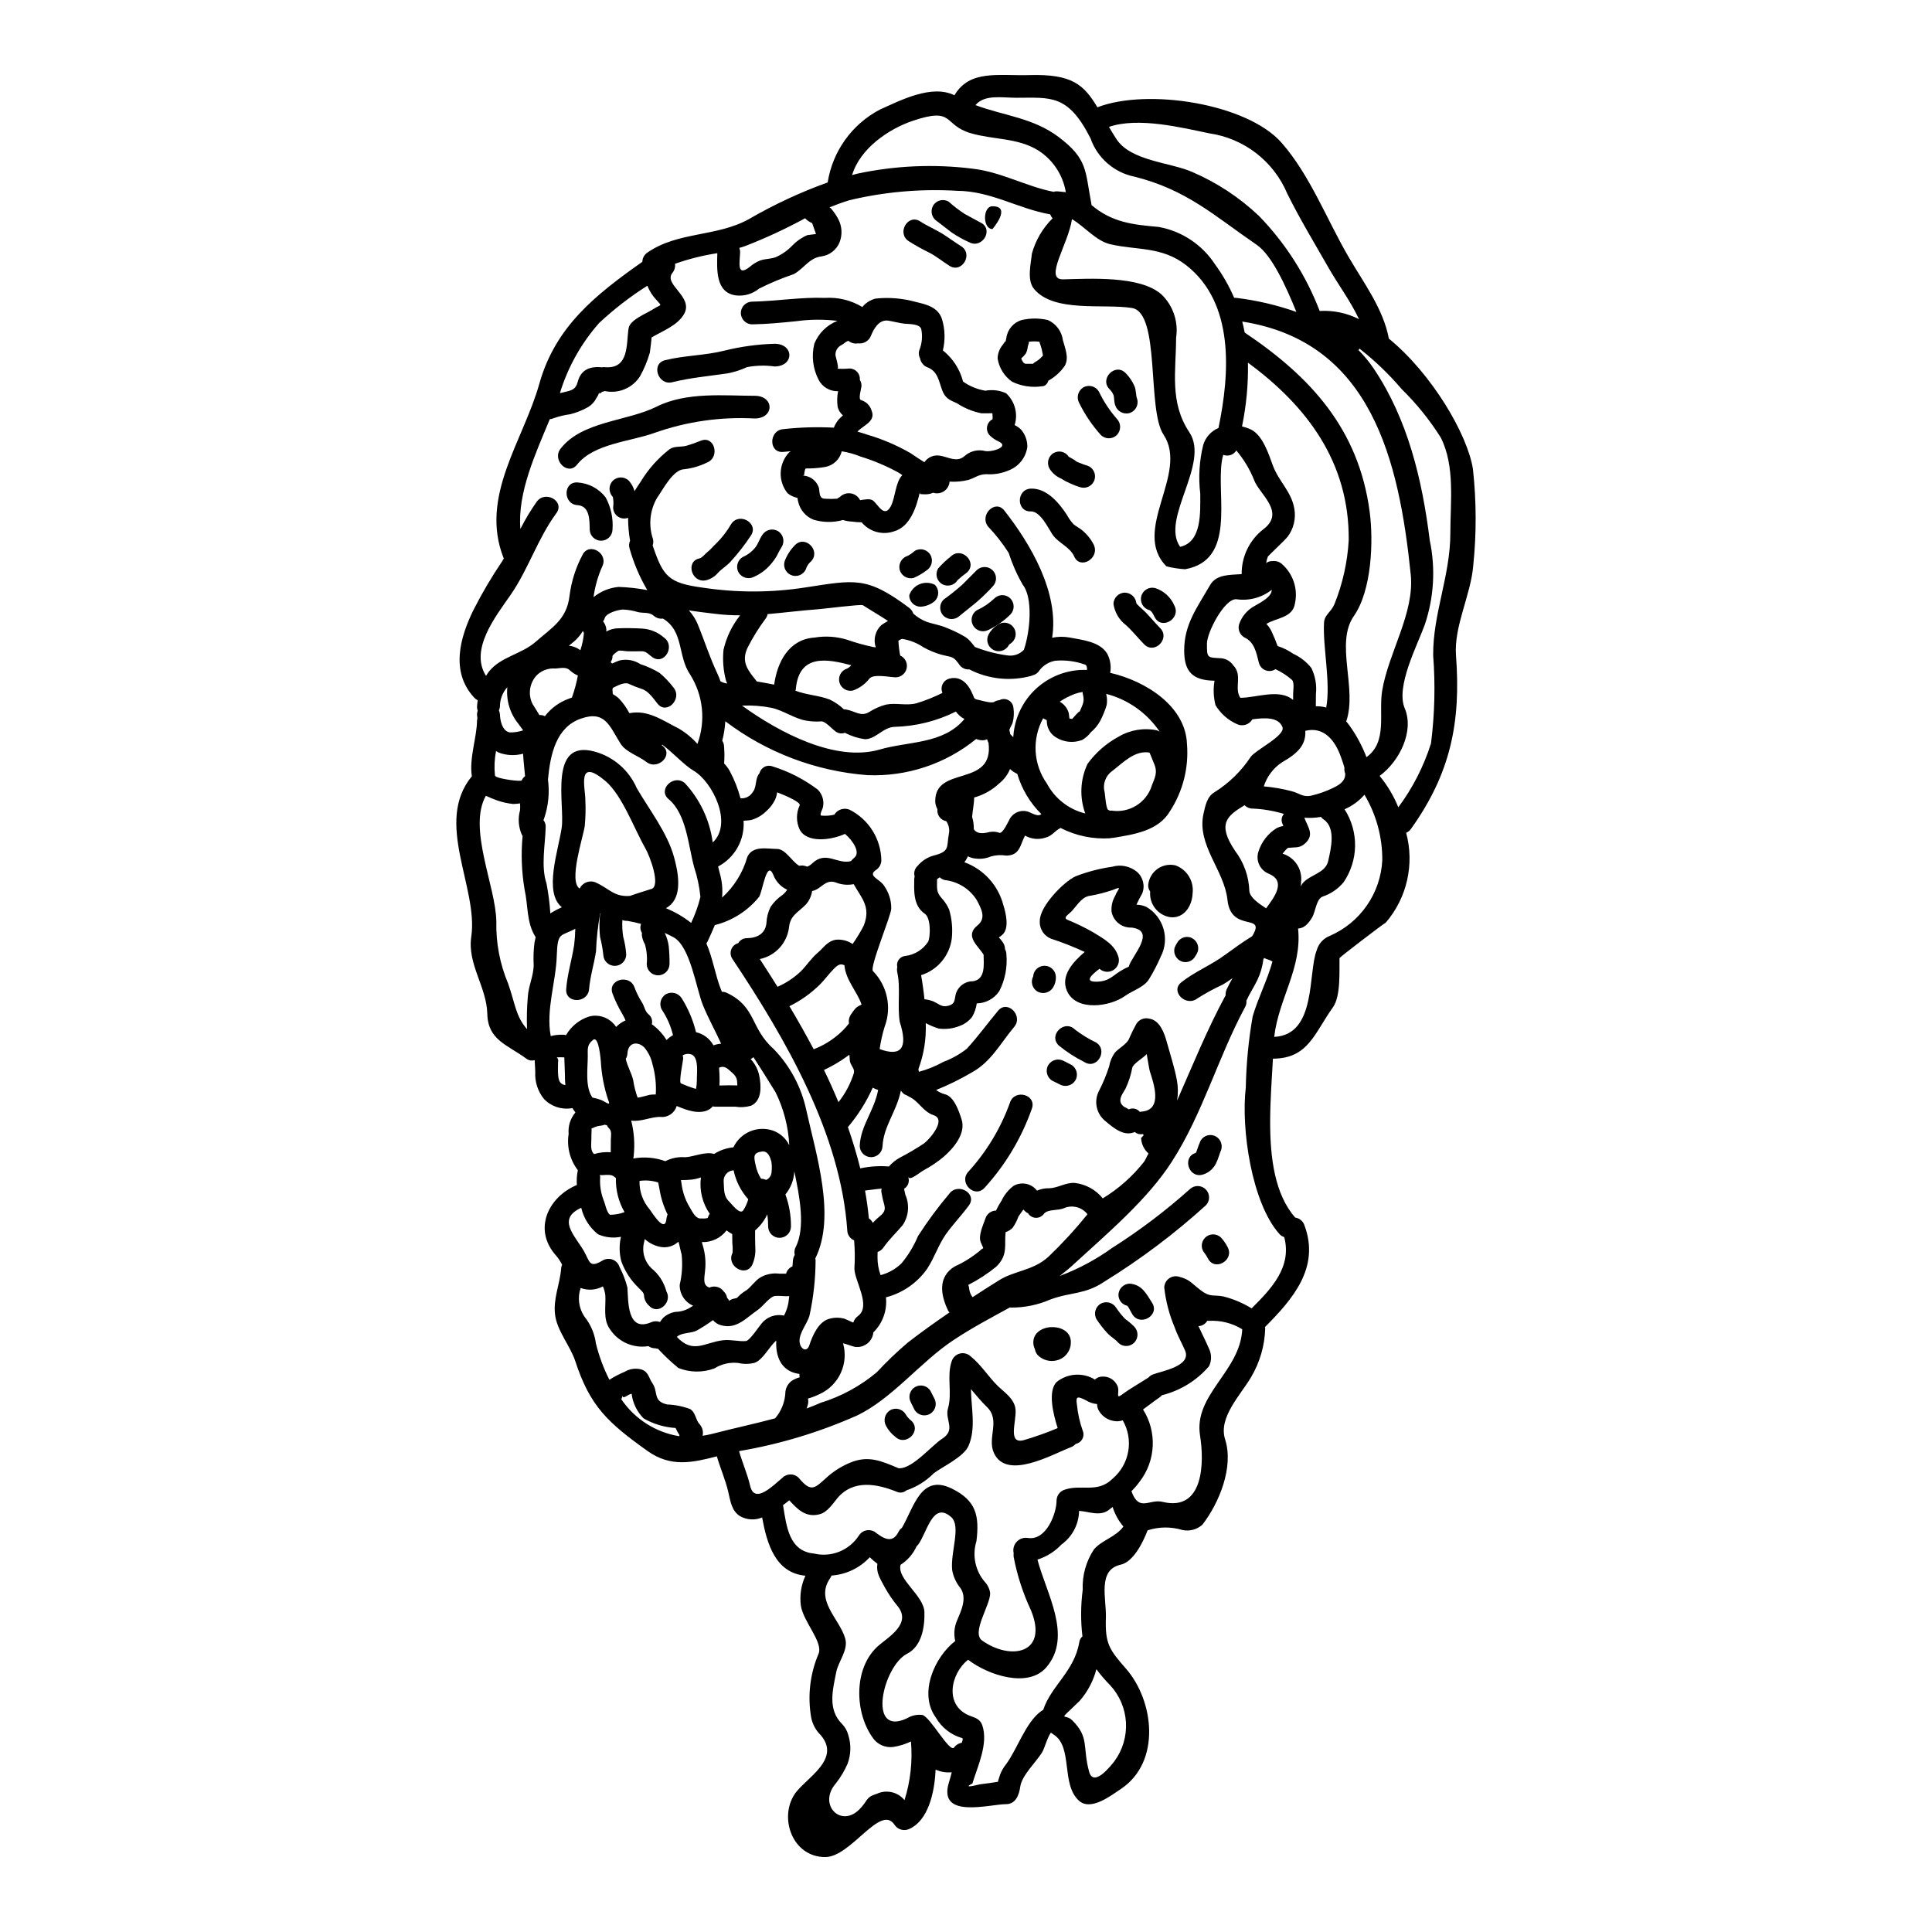 <?xml version="1.0" encoding="UTF-8"?>
<!-- Uploaded to: SVG Repo, www.svgrepo.com, Generator: SVG Repo Mixer Tools -->
<svg fill="#000000" width="800px" height="800px" version="1.1" viewBox="144 144 512 512" xmlns="http://www.w3.org/2000/svg">
 <g>
  <path d="m302.78 247.99c-0.141 0.512-0.371 0.992-0.68 1.418-0.492 1.02-1.27 1.875-2.231 2.469-1.484 0.84-3.07 1.477-4.723 1.895-1.504 0.199-2.981 0.551-4.414 1.051-0.324 0.145-0.668 0.234-1.023 0.258-3.754 9.055-8.613 19.508-7.797 29.09 1.266-2.512 2.715-4.926 4.336-7.223 2.285-3.098 7.512-0.102 5.199 3.047-4.965 6.746-7.426 14.863-12.125 21.648-3.859 5.566-11 14.492-6.516 21.477 0.238-0.41 0.5-0.805 0.789-1.18 3.227-3.965 8.535-4.516 12.363-7.848 4.383-3.859 8.266-5.934 8.977-12.234 0.484-3.785 1.648-7.453 3.441-10.82 1.73-3.465 6.957-0.422 5.227 3.074-1.148 2.59-1.93 5.328-2.309 8.137 1.895-1.539 4.207-2.484 6.637-2.707 2.559 0.082 5.102 0.363 7.613 0.844-2.023-3.43-3.594-7.109-4.672-10.945-0.246-0.699-0.211-1.465 0.105-2.133-0.348-2.008-0.523-4.047-0.523-6.086-0.902 0.34-1.914 0.219-2.707-0.332-0.793-0.551-1.266-1.457-1.258-2.426 0.129-0.926 0.102-1.863-0.082-2.781-1.168-1.188-1.168-3.094 0-4.277 1.176-1.172 3.078-1.172 4.254 0 0.707 0.789 1.219 1.73 1.5 2.754 0.473-0.789 1.023-1.625 1.652-2.547 2.004-3.309 4.602-6.219 7.664-8.59 1.262-0.867 3.07-0.496 4.441-0.895 1.371-0.398 2.57-0.84 3.828-1.34 3.625-1.441 5.172 4.414 1.602 5.801v0.004c-1.898 0.934-3.941 1.527-6.039 1.762-2.992 0.078-5.746 5.621-7.246 7.695-1.859 3.285-2.231 7.211-1.023 10.789 0.148 0.562 0.121 1.156-0.078 1.703 2.754 8.141 4.094 9.977 13.258 11.188 8.98 1.367 18.117 1.359 27.094-0.031 13.152-1.992 16.305-3.094 27.59 5.356v0.004c0.531 0.387 0.926 0.93 1.133 1.551 1.047 0.953 2.269 1.703 3.598 2.203 1.73 0.578 3.543 0.84 5.223 1.574 1.5 0.586 2.957 1.277 4.359 2.074 0.656 0.34 1.25 0.785 1.762 1.316 0.125 0.117 0.238 0.25 0.336 0.391 0.102 0.082 0.191 0.18 0.266 0.289 0.102 0.117 0.199 0.242 0.285 0.371 0.176 0.195 0.332 0.402 0.473 0.625 0.105 0.055 0.184 0.055 0.293 0.105 2.731 1.051 5.574 1.773 8.477 2.152 1.566 0.207 3.141-0.348 4.227-1.496 1.73-4.988 2.418-13.891-0.293-17.246h0.004c-1.547-2.688-2.805-5.531-3.754-8.48-1.582-2.484-3.402-4.805-5.434-6.934-2.391-3.019 1.863-7.324 4.281-4.277 6.906 8.781 14.594 21.75 12.691 33.734 1.488-0.312 3.019-0.336 4.519-0.078 3.328 0.656 8.164 1.051 10.105 4.356l-0.004 0.004c0.805 1.539 1.074 3.305 0.766 5.016 9.637 2.227 19.98 8.949 20.344 18.848v0.004c0.512 6.266-1.066 12.523-4.488 17.797-3.098 5.277-9.586 6.168-15.07 7.086-0.172 0.023-0.348 0.031-0.523 0.027-0.105 0.023-0.16 0.078-0.266 0.078h0.004c-4.551 0.297-9.098-0.648-13.156-2.731-1.574 0.758-2.18 2.125-4.098 2.598-1.777 0.559-3.707 0.348-5.324-0.574-1.316 2.465-1.316 5.301-5.016 5.301-1.348-0.219-2.731-0.141-4.047 0.234-1.258 0.535-2.633 0.727-3.988 0.555-0.734-0.059-1.449-0.262-2.098-0.605-0.23 0.566-0.543 1.098-0.922 1.574 5.086 1.855 8.938 6.082 10.32 11.316 0.652 2.074 1.754 6.352-0.395 8.035-0.266 0.207-0.527 0.395-0.789 0.602 0.496 0.484 0.918 1.031 1.266 1.629 0.234 0.445 0.363 0.938 0.367 1.441 0.234 0.426 0.359 0.906 0.367 1.395 0.301 3.348-0.344 6.715-1.863 9.711-1.332 2.016-3.574 3.242-5.988 3.285-0.172 1.258-0.59 2.473-1.23 3.57-0.836 1.09-1.965 1.918-3.258 2.387-1.77 0.719-3.695 0.961-5.59 0.711-1.191-0.367-2.344-0.852-3.441-1.445 0.164 4.148-0.496 8.289-1.945 12.184 0 0.055 0.027 0.078 0.027 0.133 0 0.199 0.043 0.395 0.133 0.574 2.254-0.602 4.422-1.484 6.457-2.625 2.234-0.828 4.324-1.996 6.199-3.465 2.992-3.254 5.461-6.691 8.293-10.082 2.496-2.996 6.746 1.312 4.281 4.277-3.652 4.328-6.117 9.293-11.293 12.102v0.004c-3.012 1.77-6.156 3.312-9.398 4.621 0.664 0.504 1.41 0.875 2.211 1.102 2.547 0.523 3.856 4.594 4.516 6.641 1.258 3.832-2.18 7.746-4.754 9.977l-0.004 0.004c-1.613 1.348-3.363 2.527-5.223 3.516-1.367 0.789-3.754 2.941-4.172 1.758v0.004c0.473 1.18 0.016 2.527-1.078 3.176 0.105 0.523 0.211 1.051 0.344 1.574 1.156 2.617 0.898 5.648-0.684 8.031-1.707 2.047-3.574 3.727-5.117 5.961-0.371 0.555-0.918 0.969-1.551 1.18 0 0.445-0.027 0.891-0.027 1.336-0.016 1.637 0.258 3.266 0.816 4.805 2.082-0.543 3.992-1.617 5.539-3.121 1.812-2.188 3.289-4.629 4.387-7.25 2.508-3.902 5.269-7.637 8.266-11.184 2.258-3.098 7.512-0.105 5.223 3.07-1.918 2.625-4.199 4.965-6.09 7.617-2.023 2.887-3.019 6.168-4.938 9.109h0.004c-2.625 3.781-6.519 6.492-10.973 7.641 0.367 3.445-0.863 6.867-3.34 9.293-0.023 0.387-0.113 0.77-0.258 1.129-0.73 1.91-2.711 3.035-4.727 2.68-0.973-0.234-2.047-0.707-3.047-0.922h0.004c1.535 5.367-1.059 11.059-6.117 13.418-1.02 0.504-2.082 0.918-3.176 1.234 0.109 0.52 0.102 1.055-0.023 1.574-0.09 0.355-0.203 0.707-0.344 1.047 1.281-0.473 2.547-0.973 3.777-1.523 5.422-1.676 10.457-4.414 14.809-8.059 2.582-2.781 5.328-5.41 8.219-7.871 3.519-2.731 7.273-5.406 11.078-8.012-0.172-0.125-0.309-0.301-0.395-0.5-2.023-4.223-2.703-8.922 1.73-11.656l0.004 0.004c2.43-1.098 4.699-2.519 6.746-4.227 1.023-1.102 1.152 0.129 0.184-2.203-0.707-1.785 0.629-4.519 1.203-6.199l0.004-0.004c0.363-1.285 1.527-2.18 2.863-2.203 0.027-0.051 0.027-0.105 0.051-0.156 0.422-0.867 0.895-1.711 1.418-2.519 0.73-1.516 1.809-2.84 3.148-3.863 2.098-1.195 4.758-0.652 6.223 1.266 0.984-0.43 2.047-0.645 3.121-0.633 2.391-0.023 4.254-1.496 6.801-1.418 2.949 0.316 5.648 1.789 7.508 4.098 4.215-2.559 7.93-5.859 10.973-9.742 0.449-0.707 0.711-1.418 1.156-2.152-1.207-1.047-1.918-2.551-1.969-4.148v-0.078c0-0.023 0.316-0.078 0.316-0.129-0.023-0.207 0.344-0.344 0.316-0.473 0-0.055-0.023-0.105-0.023-0.156s-0.031-0.055-0.055-0.078l-0.082-0.082c-0.047 0.023-0.102 0.031-0.156 0.027-0.719 0.113-1.449-0.098-1.996-0.578-2.832 1.258-5.512-0.973-7.824-2.918-2.418-1.953-3.094-5.356-1.602-8.086 1.043-2.043 1.922-4.168 2.625-6.352 0.223-1.324 0.746-2.582 1.523-3.676 1.051-1.18 3.309-2.34 3.805-3.777 0.559-1.312 1.191-2.594 1.891-3.836 0.703-1.168 2.094-1.734 3.418-1.391 2.781 0.395 4.016 3.832 4.644 6.172 0.895 3.254 2.074 6.824 2.68 10.133v-0.004c0.332 1.785 0.352 3.617 0.051 5.41 4.148-9.371 7.871-18.664 12.812-27.801 0-0.027 0.055-0.055 0.055-0.105-0.039-0.523 0.051-1.047 0.258-1.523 0.473-1.051 1.023-2.047 1.574-3.019-0.844 0.602-1.684 1.18-2.574 1.703-2.316 1.066-4.562 2.289-6.719 3.652-3.023 2.391-7.324-1.84-4.281-4.254 3.625-2.863 8.012-4.594 11.738-7.375 2.227-1.629 4.488-3.254 6.824-4.699 0.051-0.055 0.156-0.078 0.207-0.133 3.914-6.375-5.617-0.707-6.539-9.633-0.84-7.902-8.191-14.52-6.352-22.828 0.445-1.969 0.922-4.543 2.863-5.668 3.863-2.41 7.16-5.625 9.664-9.43 1.34-1.84 9.215-5.617 8.398-7.848-1.047-2.781-4.879-2.496-7.977-2.074-0.828 1.43-2.613 1.977-4.098 1.262-2.356-1.055-4.336-2.805-5.668-5.012-0.543-2.121-0.633-4.328-0.262-6.484-5.856-0.082-8.039-2.418-8.039-8.012 0-6.957 3.391-11.289 6.852-17.32 1.68-2.891 5.117-2.68 8.375-2.918l0.004 0.008c-0.051-4.66 2.086-9.07 5.773-11.918 5.965-4.516-1.125-9.32-2.465-12.988v-0.004c-1.141-2.859-2.734-5.516-4.723-7.871-0.715 1.184-2.18 1.672-3.461 1.156-0.184 0.594-0.312 1.199-0.395 1.812-1.391 9.477 3.805 26.125-9.738 28.512-1.656-0.102-3.301-0.359-4.914-0.762-9.5-9.527 6.066-24.625-0.789-34.918-4.438-6.644-0.758-32.32-8.371-33.555-7.512-1.203-20.637 1.316-25.938-5.039-1.969-2.34-0.816-6.746-0.578-9.348 0.98-3.547 2.871-6.781 5.488-9.371-0.27-0.309-0.484-0.664-0.629-1.051-8.535-1.496-15.594-6.168-24.707-6.246-9.566-0.57-19.164 0.27-28.484 2.492-1.84 0.551-3.57 1.207-5.301 1.895v-0.004c0.145 0.078 0.277 0.176 0.391 0.289 0.754 0.867 1.406 1.816 1.941 2.832 1 1.902 1.125 4.144 0.344 6.144-0.816 1.996-2.621 3.414-4.75 3.731-3.332 0.371-4.676 3.258-7.43 4.723h-0.004c-3.141 1.059-6.203 2.34-9.164 3.832-1.719 1.402-3.938 2.047-6.141 1.785-5.461-0.73-5.016-7.035-4.91-11.184-3.816 0.582-7.57 1.523-11.211 2.809 0.117 0.859-0.133 1.723-0.68 2.391-2.496 3.121 5.668 6.297 3.094 10.895-1.73 3.07-5.644 4.465-8.637 6.246 0 0.266-0.055 0.762-0.156 1.68-0.078 0.762-0.184 1.551-0.289 2.309v0.004c-0.625 2.184-1.496 4.289-2.602 6.273-1.977 3.117-5.676 4.688-9.293 3.938-0.211-0.027-0.395 0.18-0.578 0.129-0.289 0.051-0.574 0.527-0.891 0.527-0.055-0.012-0.055-0.227-0.082-0.305zm-2.152 195.15c0.055 0.004 0.109-0.004 0.16-0.027-0.055 1.023-0.055 2.023-0.078 3.047-0.027 1.285-0.266 2.832 0.734 3.676 1.426-0.434 2.922-0.594 4.406-0.477 0-0.969 0-2.387 0.027-3.356 0.027-0.973 0.316-2.231-0.449-2.941h0.004c-0.258-0.25-0.461-0.543-0.605-0.871-0.211-0.027-0.422-0.07-0.629-0.129-0.285 0.125-0.586 0.203-0.895 0.238-0.719 0.059-1.426 0.254-2.074 0.578-0.211 0.059-0.41 0.145-0.598 0.262zm5.695-115.57c0.078 0.152 0.102 0.312 0.156 0.445h0.004c0.586 0.305 1.125 0.691 1.598 1.156 1.074 1.145 1.988 2.434 2.707 3.832 4.91-0.973 8.715 1.867 13.098 4.07 1.848 1.09 3.512 2.465 4.938 4.07 2.242-6.086 1.535-12.863-1.914-18.355-3.391-4.934-1.605-11.496-7.223-14.859-0.875 0.121-1.758-0.148-2.418-0.734-1.18-1.047-2.731-0.652-4.144-0.969-1.312-0.402-2.672-0.637-4.043-0.695-1.18 0.055-4.414 0.867-4.828 2.285h-0.004c-0.098 0.309-0.238 0.598-0.422 0.867 0.496 0.605 0.797 1.348 0.867 2.125 0 0.207-0.027 0.367-0.027 0.551 0.871-0.484 1.84-0.77 2.836-0.84 2.18-0.105 4.441-0.055 6.621 0.051l-0.004 0.004c2.144 0.117 4.188 0.945 5.805 2.359 3.176 2.231 0.152 7.457-3.047 5.227-0.867-0.605-1.602-1.574-2.754-1.574-1.285 0-2.625 0.055-3.938 0-0.473 0-2.023-0.34-2.391-0.074-0.293 0.207-1.469 1.047-1.469 1.34 0.004 0.578-0.172 1.145-0.5 1.625 0.145 0.109 0.273 0.23 0.395 0.363 0.629-0.289 1.281-0.574 1.941-0.812v0.004c1.902-0.449 3.906-0.102 5.543 0.969 1.77 0.578 3.469 1.352 5.062 2.312 1.387 1.16 2.637 2.469 3.731 3.91 2.418 2.996-1.836 7.301-4.25 4.254-1.078-1.34-2.391-3.332-4.121-3.887l-0.004 0.004c-1.188-0.391-2.356-0.848-3.492-1.367-1.074-0.527-2.809 0.367-4.199 1.051h-0.004c-0.07 0.176-0.113 0.359-0.129 0.551 0.023 0.133 0.133 0.895 0.023 0.742zm63.371 85.02c0.109-0.191 0.23-0.375 0.367-0.551 0.211-0.289 0.449-0.574 0.684-0.84 0.402-0.367 0.863-0.66 1.367-0.863 0.105-0.078 0.156-0.078 0.207-0.133-1.152-3.438-4.199-6.43-4.543-10.422-0.996-0.367-1.547-0.316-2.832 1s-2.363 2.809-3.625 4.094v-0.004c-2.371 2.356-5.113 4.309-8.113 5.777 2.234 3.754 4.379 7.559 6.434 11.414 2.094-0.801 4.047-1.914 5.805-3.305 1.332-1.02 2.523-2.211 3.543-3.543-0.156-0.922 0.094-1.871 0.684-2.598zm164.65-144.28c0.93 8.5 0.957 17.074 0.078 25.582-0.629 7.773-5.144 16.043-4.57 23.785 1.34 17.75-1.441 31.324-11.941 46-0.316 0.453-0.754 0.809-1.266 1.023 2.246 8.344 0.223 17.258-5.406 23.812-0.602 0.262-12.258 9.188-12.258 9.398-0.082 3.254 0.395 10.023-1.734 13.02-4.938 6.902-6.539 13.598-15.91 13.625-0.266 5.016-0.734 10.922-0.734 16.855 0 9.504 1.234 19.113 6.641 25.258l-0.004 0.004c1.113 0.152 2.047 0.91 2.422 1.969 4.277 11.316-3.18 19.742-10.449 27.066 0.039 0.109 0.066 0.227 0.078 0.344-0.129 4.543-1.414 8.977-3.727 12.891-2.836 4.805-8.742 10.711-6.902 16.488 2.363 7.348-1.574 16.883-6.016 22.629v-0.004c-1.426 1.281-3.375 1.809-5.25 1.422-3.027-0.926-6.262-0.898-9.27 0.074-1.312 3.441-3.856 8.402-7.168 9.113-6.168 1.395-3.727 8.977-3.887 14.047-0.234 6.93 0.895 8.426 5.379 13.57 7.352 8.453 9.348 24.629-1.418 31.824-2.496 1.652-7.926 5.93-11.074 3.121-4.883-4.383-1.523-14.258-6.75-17.562-0.234-0.156-0.473-0.316-0.707-0.5-1 1.34-1.625 4.098-2.391 5.328-1.547 2.469-5.305 6.016-5.723 8.953-0.289 2.098-1.152 4.672-3.754 4.672-4.305 0-18.141 4.07-15.176-5.695 0.293-0.895 0.527-1.84 0.762-2.754-1.461 0.148-2.938-0.098-4.277-0.707-0.266 6.43-2.102 13.441-6.801 15.648-1.445 0.785-3.25 0.312-4.121-1.078-3.754-5.488-11.5 8.613-18.324 8.613-8.637 0-12.285-10.234-8.164-16.594 2.754-4.277 13.234-9.5 6.379-16.355-0.953-1.125-1.609-2.469-1.918-3.914-1.027-5.746-0.352-11.668 1.945-17.039 1.203-3.148-3.996-8.348-4.699-12.707v0.004c-0.359-2.715 0.059-5.473 1.203-7.961-8.004-0.73-10.211-8.559-11.473-15.438v0.004c-1.879 0.789-4.019 0.672-5.801-0.316-2.305-1.367-2.625-4.148-3.176-6.484-0.758-3.227-2.098-6.223-3.019-9.398-6.328 1.629-12.184 3.019-18.406-1.445-10.473-7.477-15.199-11.809-19.113-23.785-1.312-4.019-4.828-8.012-5.352-12.289-0.555-4.356 1.312-8.059 1.625-12.469 0.047-0.27 0.125-0.535 0.234-0.785-0.406-0.84-0.918-1.625-1.52-2.34-6.379-7.035-2.074-15.672 5.434-18.797-0.098-1.309-0.008-2.625 0.266-3.91-2.098-2.734-2.981-6.207-2.445-9.609-0.191-2.062 0.453-4.113 1.785-5.695v-0.02c-0.289-0.395-0.551-0.758-0.789-1.152-0.078 0-0.156 0.051-0.266 0.051h0.004c-2.695 0.422-5.426-0.512-7.297-2.496-1.609-2-2.422-4.523-2.285-7.086 0-0.973-0.129-2.074-0.152-3.176h-0.004c-0.789 0.242-1.645 0.074-2.285-0.445-4.91-3.625-10.105-4.832-10.266-11.809-0.18-7.219-5.324-13.125-4.25-20.469 1.918-12.988-9.922-30.309 0.156-42.508-0.758-4.777 1.363-10.449 1.363-14.758v0.004c0.02-0.195 0.055-0.391 0.105-0.578-0.051-0.367-0.074-0.707-0.105-1.047 0.004-0.336 0.066-0.664 0.184-0.973-0.117-0.328-0.18-0.676-0.184-1.023 0.031-0.605 0.105-1.18 0.184-1.758v-0.004c-0.344-0.168-0.656-0.398-0.918-0.684-6.406-6.902-3.731-16.066-0.184-23.285 2.262-4.441 4.797-8.738 7.59-12.867 0.156-0.23 0.289-0.496 0.445-0.758-0.023-0.051-0.074-0.129-0.105-0.184-6.375-16.277 5.281-31.004 9.504-46.098 4.254-15.176 14.914-23.578 27.305-32.32v-0.004c0.02-0.984 0.52-1.895 1.336-2.441 8.113-5.617 18.355-4.121 26.91-8.871v-0.004c6.648-3.859 13.629-7.109 20.863-9.711 1.293-8.25 6.414-15.402 13.805-19.289 5.438-2.441 13.777-6.801 19.793-3.805 4.047-6.879 11.688-5.117 19.93-5.356 11.262-0.316 14.359 2.547 17.957 8.535 13.234-5.117 39.617-1.023 48.781 9.371 7.535 8.562 12.023 20.398 17.742 30.215 4.074 7.012 9.219 13.777 10.715 21.715 11.387 9.316 20.836 25.348 22.281 34.574zm-5.988 16.961c0-8.266 1.285-17.711-2.519-25.285-2.941-4.68-6.422-8.996-10.371-12.863-3.348-3.941-7.09-7.527-11.16-10.711-0.113 0.109-0.211 0.234-0.289 0.367 1.5 1.504 2.856 3.148 4.043 4.91 9.055 13.465 12.863 29.559 14.836 45.496 1.574 7.441 1.121 15.168-1.316 22.371-1.996 5.539-7.769 16.41-5.301 22.184 2.547 6.039-1.418 14.047-6.668 17.883v-0.004c2.07 2.504 3.742 5.309 4.957 8.32 3.812-5.117 6.738-10.84 8.66-16.926 0.98-7.731 1.176-15.543 0.578-23.316-0.094-11.059 4.551-21.082 4.551-32.426zm-18.062 41.742c1.68-10.113 8.641-20.586 7.562-30.824-3.098-30.086-10.402-61.617-44.648-66.973 0.234 0.973 0.473 1.945 0.652 2.914 17.41 11.684 30.191 25.52 33.109 47.418 1.051 7.824 0.574 20.895-4.176 27.699-5.039 7.195 0.918 19.113-1.992 27.828l0.004-0.004c-0.008 0.039-0.027 0.074-0.055 0.105 0.324 0.367 0.633 0.754 0.914 1.152 1.836 2.574 3.336 5.375 4.465 8.328 5.652-4.07 3.168-11.578 4.164-17.645zm0.027 44.973c0.043-6.113-1.59-12.125-4.723-17.379-1.449 1.664-3.254 2.981-5.277 3.856 1.863 2.894 2.832 6.273 2.789 9.715-0.047 3.441-1.109 6.793-3.051 9.637-1.469 1.77-3.406 3.09-5.598 3.805-1.602 0.656-1.891 4.047-2.676 5.41-0.922 1.574-2.125 3.019-3.781 3.019 1.102 10.5-5.144 18.535-6.324 28.734 11.289-0.527 8.898-17.016 11.262-22.945 0.488-1.738 1.758-3.148 3.438-3.812 3.961-1.707 7.367-4.488 9.828-8.031 2.465-3.539 3.891-7.699 4.113-12.008zm-8.898-84.855c0.184-20.688-11.16-35.598-26.703-47.02 0.105 5.668-0.422 11.332-1.574 16.883 0.805 0.195 1.586 0.469 2.34 0.812 3.148 1.523 4.723 6.512 5.824 9.527 1.602 4.328 5.016 6.984 5.727 11.633 0.41 2.547-0.227 5.148-1.762 7.219-0.895 1.129-5.144 5.07-5.273 5.305l-0.004 0.004c-0.219 0.555-0.367 1.137-0.445 1.73 0.465-0.375 1.055-0.562 1.652-0.527 0.879-0.117 1.766 0.141 2.445 0.711 3.027 2.602 4.383 6.656 3.516 10.555-0.578 3.805-5.094 3.805-7.562 5.379h0.004c0.664 0.688 1.191 1.5 1.547 2.391 0.523 1.133 1 2.285 1.422 3.469l-0.004-0.004c1.488 0.484 2.891 1.184 4.176 2.074 1.867 0.855 3.504 2.144 4.777 3.758 1.039 2.133 1.461 4.516 1.207 6.875 0 1.102 0 2.18-0.027 3.254 0.93-0.016 1.859 0.098 2.754 0.344 1.23-6.617-0.949-16.117-0.578-22.527 0.129-2.074 1.84-2.731 2.727-4.805h0.004c2.195-5.434 3.484-11.188 3.812-17.039zm-4.125 65.664c2.445-1.129 3.231-2.285 3.203-3.781-0.211-0.496-0.281-1.039-0.207-1.574-0.234-0.84-0.551-1.785-0.945-2.863-1.523-4.305-4.465-8.113-9.426-6.906 0.184 3.625-1.781 5.856-6.223 8.375-2.273 1.512-3.957 3.758-4.781 6.356 2.477 0.207 4.926 0.629 7.328 1.262 2.051 0.496 2.941 1.652 5.144 1.207 2.043-0.457 4.023-1.156 5.906-2.074zm6.852-124.21c-2.227-4.777-5.617-9.32-8.031-13.547-3.731-6.539-7.644-12.988-10.977-19.715v-0.004c-3.609-8.59-11.461-14.66-20.688-15.988-7.168-1.473-18.719-4.383-26.566-1.707 0.578 1 1.203 2.047 1.918 3.148 3.777 5.93 14.309 6.219 20.188 8.82 6.519 2.809 12.492 6.746 17.645 11.629 7.012 7.223 12.484 15.793 16.09 25.191 3.606-0.219 7.203 0.531 10.422 2.172zm-8.164 143.58c0.707-3.199 2.125-8.77-1.234-11.02v-0.004c-0.27-0.176-0.508-0.398-0.703-0.656-1.449 0.262-2.922 0.332-4.387 0.211 0.969 2.625 2.863 4.621-0.027 7.012-1.316 1.105-2.652 0.789-4.227 0.973-0.293 0.027-1.285 1.234-1.523 1.551v-0.004c3.242 0.977 5.316 4.144 4.914 7.508 0 0.422-0.055 0.816-0.082 1.18h-0.004c0.145-0.293 0.312-0.574 0.5-0.84 1.941-2.312 6.066-2.656 6.773-5.91zm-9.297-44.266c0-0.84 0.395-3.098-0.312-3.727h0.004c-1.312-1.145-2.781-2.098-4.359-2.836-0.781 0.527-1.77 0.637-2.648 0.297-0.879-0.34-1.539-1.09-1.762-2.004-0.707-2.863-1.234-5.512-3.859-6.719h-0.004c-1.184-0.691-1.754-2.094-1.391-3.418 0.695-2.102 2.172-3.859 4.125-4.906 1.969-1.129 4.516-2.469 4.543-4.277h-0.004c-2.648 2.082-6.035 2.984-9.371 2.492-3.125-0.211-7.797 8.742-7.797 11.762 0 3.856 0 3.676 3.856 3.887h0.004c1.27 0.137 2.41 0.828 3.125 1.887 2.547 2.625 0.129 6.016 1.863 8.586 4.281 0 10.398-2.519 13.992 0.578zm-10.996 162.83c5.223-5.199 10.738-10.949 8.637-18.895v0.004c-0.527-0.16-0.992-0.469-1.34-0.895-7.297-8.242-10.133-27.855-8.844-38.723 0.125-6.32 0.734-12.621 1.82-18.848 1.422-4.879 3.891-9.633 5.25-14.562v-0.004c-0.469-0.27-0.973-0.48-1.492-0.629-0.242-0.074-0.473-0.18-0.684-0.312-0.066 0.098-0.137 0.195-0.215 0.285-0.234 1.922-0.773 3.793-1.598 5.543-0.895 1.84-2.074 3.621-2.918 5.488v-0.004c0.07 0.602-0.059 1.211-0.363 1.734-7.113 13.207-11.262 28.34-19.406 40.957-6.426 10-17.012 18.93-25.703 26.91-1.281 1.203-2.625 2.305-3.988 3.356l0.004 0.004c4.938-1.855 9.605-4.352 13.887-7.434 7.297-4.629 14.199-9.852 20.637-15.617 1.195-1.082 3.027-1.031 4.164 0.113 1.137 1.141 1.176 2.977 0.086 4.164-8.312 7.551-17.301 14.32-26.855 20.215-5.227 3.57-8.953 2.754-14.492 4.828v0.004c-3.262 1.41-6.777 2.129-10.328 2.106-0.105 0-0.184-0.051-0.293-0.051-4.961 2.731-10.027 5.379-14.957 8.66-8.793 5.801-16.25 15.566-25.652 20.031l0.004-0.004c-9.859 4.375-20.223 7.516-30.852 9.344l-0.34 0.078c0.891 3.098 2.203 6.016 2.941 9.191 1.156 5.043 6.246-0.234 8.559-2.152h-0.004c1.184-1.18 3.102-1.18 4.285 0 3.519 4.227 4.305 2.676 7.981-0.551 1.719-1.441 3.648-2.609 5.723-3.465 4.879-2.023 8.371-0.344 12.863 1.523 0.051 0 0.102-0.055 0.156-0.027 3.469 0.102 8.691-6.144 11.289-7.797 3.805-2.445 0.68-4.965 1.574-8.062 1.18-4.121-0.395-8.453 0.973-12.469 0.312-1.016 1.125-1.797 2.156-2.066 1.027-0.266 2.121 0.02 2.887 0.754 2.781 2.231 4.672 5.383 7.219 7.871 1.863 1.785 4.438 3.414 4.672 6.273 0.234 3.231-2.176 9.242 2.234 8.035 3.035-0.891 6.012-1.949 8.926-3.176-1.23-3.856-2.625-9.738-0.316-12.184 2.906-2.363 6.988-2.637 10.188-0.68 0.543-0.523 1.27-0.805 2.023-0.789 1.582-0.074 3.066 0.773 3.805 2.176 1 1.551-0.551 3.965 1.207 2.68 2.203-1.629 4.621-2.969 6.93-4.465 0.051-0.027 0.078-0.027 0.129-0.055l0.004 0.004c0.332-0.395 0.758-0.699 1.234-0.891 2.336-0.922 10.395-2.18 8.535-6.406-0.867-1.996-2-3.965-2.703-6.012-1.441-3.379-2.383-6.953-2.789-10.605 0.012-0.941 0.457-1.824 1.207-2.394 0.75-0.57 1.719-0.762 2.629-0.52 2.969 0.789 3.074 1.496 5.801 3.594 2.551 1.969 3.309 1.129 6.016 1.656 2.644 0.664 5.176 1.73 7.5 3.16zm11.867-264.06c-2.809-6.879-6.488-15.016-10.527-17.797-11.266-7.723-18.535-14.598-32.422-18.066-5.383-1.098-9.793-4.945-11.605-10.133-5.988-11.809-10.527-10.766-19.68-10.766-3.805 0-8.398-0.945-10.816 1.945 7.43 2.805 15.281 3.332 22.105 8.504 7.691 5.828 6.93 8.898 8.59 17.562h-0.004c0.039 0.137 0.059 0.281 0.051 0.422 5.438 4.594 10.895 5.199 17.852 5.801v0.004c6.106 1.121 11.488 4.699 14.883 9.898 2.019 2.754 3.723 5.731 5.07 8.871 0.195-0.004 0.387 0.004 0.578 0.027 5.43 0.656 10.77 1.906 15.926 3.727zm-3.465 136.23c-0.09-0.199-0.168-0.402-0.238-0.605-0.391-0.871-0.234-1.887 0.395-2.598-2.703-0.824-5.5-1.301-8.32-1.418-0.797 0.012-1.562-0.312-2.102-0.895-4.488 2.754-7.453 4.777-2.519 12.102v0.004c2.34 3.07 3.66 6.797 3.777 10.656 0.184 1.68 2.34 3.203 4.441 4.57 2.227-3.023 5.379-7.144 0.789-9.141h-0.004c-2.34-0.883-3.582-3.438-2.836-5.824 0.805-2.617 2.531-4.856 4.859-6.297 0.555-0.273 1.148-0.461 1.758-0.555zm-17.184-105.49c3.019-14.465 4.254-33.105-8.535-43.109-6.461-5.039-12.965-3.938-20.109-5.566-3.828-0.891-6.746-4.621-10.188-6.668-0.918 6.566-7.562 16.066-2.363 15.961 6.879-0.156 20.469-1.047 26.066 3.992l0.008-0.004c3.098 2.969 4.547 7.262 3.887 11.5 0 8.719-1.816 17.062 3.516 25.043 5.543 8.324-7.742 22.945-2.441 30.352 5.773-1.285 5.328-9.055 5.328-14.07h0.004c-0.527-4.324-0.258-8.711 0.785-12.945 0.617-2.019 2.098-3.66 4.043-4.484zm6.297 238.86c-2.656-1.637-5.758-2.418-8.875-2.231-0.133 0.004-0.262-0.004-0.395-0.023-0.477 0.848-1.363 1.387-2.34 1.414 0.949 2.047 1.969 4.043 2.809 5.984 0.711 1.469 0.711 3.18 0 4.648-3.258 3.793-7.617 6.477-12.473 7.68-0.223 0.242-0.469 0.461-0.734 0.652-1.078 0.707-2.625 1.945-4.281 3.125h-0.004c1.828 2.887 2.727 6.266 2.57 9.68-0.152 3.414-1.352 6.695-3.434 9.406-0.664 0.918-1.402 1.777-2.207 2.574 2.019 5.644 4.723 1.969 8.266 2.832 10.844 2.652 11.078-10.344 9.922-17.535-1.777-10.906 10.664-17.031 11.176-28.207zm-22.633-158.73h0.004c0.25 0.098 0.496 0.211 0.734 0.34-3.348-4.949-8.387-8.508-14.168-10.004 0.25 0.969 0.297 1.98 0.133 2.969-0.441 1.449-1.012 2.856-1.711 4.199-0.625 1.145-1.465 2.16-2.465 2.996-0.609 0.816-1.379 1.508-2.262 2.023-2.562 1.008-5.465 0.586-7.637-1.109-1.016-0.859-1.648-2.086-1.762-3.41-0.023-0.234-0.023-0.473-0.051-0.707v-0.004c-0.332-0.133-0.648-0.301-0.945-0.496-1.477 2.688-2.168 5.738-1.992 8.801s1.211 6.016 2.988 8.516c2.109 3.965 5.805 6.848 10.164 7.926-1.562-4.289-1.348-9.023 0.602-13.152 2.168-2.981 4.977-5.441 8.219-7.191 3.055-1.816 6.684-2.422 10.168-1.695zm-1.367 14.703c0.844-2.18 1.707-3.519 0.551-6.066-0.418-0.922-0.707-1.84-1.125-2.731-3.938-0.68-7.039 2.703-9.926 4.91h0.004c-1.762 1.258-2.547 3.484-1.969 5.566 0.105 0.625 0.367 4.438 0.918 4.672 0.172 0.074 0.34 0.16 0.496 0.262 0.129 0 0.211-0.051 0.344-0.051 4.707 0.758 9.262-2.027 10.727-6.562zm-2.5 86.32c5.461-0.523 3.047-7.43 2.019-10.629-0.18-0.578-0.496-2.68-0.84-4.598l-0.027 0.027c-0.789 0.945-3.519 2.469-3.801 3.598v0.004c-0.355 1.934-0.969 3.816-1.816 5.594-0.758 1.34-2.418 3.277-0.316 4.773h0.004c0.418 0.188 0.824 0.406 1.207 0.656 1.02-0.477 2.238-0.195 2.941 0.684 0.203-0.062 0.414-0.102 0.629-0.109zm-7.824 97.273c4.484-3.836 5.602-10.324 2.652-15.438-0.793 0.281-1.648 0.336-2.469 0.156-1.711-0.309-3.188-1.395-3.988-2.941-0.227-0.477-0.344-0.996-0.344-1.523-1.066-0.094-2.094-0.445-2.992-1.023-2.496-1.258-2.625-0.867-2.336 1.316h0.004c0.234 2.301 0.742 4.566 1.516 6.746 0.305 0.711 0.27 1.52-0.094 2.199-0.359 0.684-1.008 1.164-1.766 1.316-0.336 0.387-0.758 0.684-1.238 0.867-4.938 1.891-17.066 8.898-20.426 1.547-1.867-4.07 1.836-8.613-1.867-12.203-1.496-1.441-2.832-3.094-4.227-4.723 0.078 5.016 1.367 10.371-0.629 15.016-1.23 2.918-6.93 5.566-9.215 7.273l0.004 0.004c-2.039 2.059-4.527 3.613-7.273 4.543-0.719 0.625-1.742 0.762-2.598 0.34-5.199-2.074-11.445-3.309-15.672 1.703-1.156 1.418-2.676 3.727-4.621 4.254-3.754 1.047-6.016-1.344-8.141-3.676-0.523 0.422-1.074 0.867-1.652 1.285 0.918 5.59 1.551 12.234 8.242 12.836v0.004c4.551 1.066 9.285-0.832 11.84-4.75 0.863-1.41 2.684-1.883 4.125-1.074 2.047 1.523 4.644 3.543 6.379 0.102 0.203-0.441 0.52-0.82 0.918-1.102 3.203-5.434 5.016-14.465 13.285-10.371 6.352 3.148 7.301 7.117 6.461 13.941h-0.004c-1.16 3.758-0.297 7.848 2.281 10.816 0.746 0.816 1.223 1.844 1.367 2.941 0.027 3.199-5.066 10.473-2.125 12.547 7.641 5.406 17.668 3.441 12.918-8.062v0.004c-2.109-4.496-3.644-9.242-4.57-14.121-0.039-0.332-0.039-0.668 0-1-0.246-1.07 0.055-2.191 0.801-2.996 0.746-0.805 1.844-1.188 2.926-1.02 4.938 0.812 7.641-6.516 7.641-9.898 0.023-1.355 0.93-2.539 2.231-2.914 4.438-1.48 8.641 1.066 12.656-2.922zm0.445 74.902c2.188-2.973 3.266-6.609 3.059-10.293-0.211-3.68-1.703-7.172-4.211-9.871-1.312-1.32-2.519-2.731-3.621-4.227-0.805 3.109-2.328 5.984-4.441 8.402-6.168 6.012-3.988 3.098-1.941 5.172 4.566 4.543 2.652 6.953 4.438 13.547 1.207 4.488 6.035-1.867 6.719-2.731zm2.391-62.188-0.004-0.004c-1.289-1.516-2.262-3.277-2.856-5.176-0.344 0.266-0.684 0.5-1.023 0.789-2.34 1.758-5.227 0.418-7.871 0.234-0.062 3.547-1.797 6.852-4.672 8.922-1.746 1.852-3.934 3.227-6.359 3.992 2.309 8.902 9.398 20.293 2.363 28.539-4.777 5.594-15.332 2.152-20.742-1.996-4.672 3.648-6.539 12.418 0.844 14.988 1.363 0.477 2.418 0.922 2.918 2.391 1.652 4.805-1.234 10.844-2.625 15.414-1.84 0.922-1.156 0.996 2.07 0.207l2.418-0.316c0.762-0.129 1.52-0.234 2.281-0.34 0.027-0.105 0.055-0.211 0.078-0.344l0.473-1.496-0.004 0.008c0.379-1.035 0.93-1.992 1.629-2.84 3.043-4.172 5.144-11.02 9.266-14.043 0.18-0.125 0.363-0.238 0.551-0.344 2.156-6.461 8.219-10.164 9.555-17.883l0.004 0.004c0.062-0.621 0.363-1.195 0.84-1.598-0.484-4.113-0.457-8.266 0.078-12.367-0.16-3.797 0.887-7.551 2.992-10.711 2.125-2.469 5.75-3.231 7.797-6.039zm-11.527-227c0.605-0.027 1.234-0.027 1.895-0.027 0-0.73-0.133-1.312-0.605-1.418-2.531-0.906-5.231-1.246-7.906-0.996-1.605 0.312-3.047 1.188-4.066 2.469-0.027 0.027-0.027 0.051-0.055 0.102-0.426 0.676-1.105 1.148-1.887 1.316l-0.156 0.078h-0.004c-5.523 1.551-11.43 0.949-16.531-1.684-1.094 0.094-2.144-0.434-2.727-1.363l-0.293-0.422c-0.203-0.18-0.383-0.395-0.523-0.629-1.051-1.125-1.863-0.918-3.938-1.496h0.004c-1.625-0.473-3.195-1.125-4.676-1.941-1.699-1.156-3.641-1.922-5.672-2.231-0.348 0.109-0.676 0.277-0.969 0.496 0.066 1.312 0.223 2.621 0.473 3.91 1.285 0.578 2 1.969 1.723 3.352-0.277 1.383-1.473 2.391-2.879 2.43-1.574-0.027-5.801-0.945-6.926 0.262l-0.004-0.004c-1.129 1.48-2.66 2.606-4.414 3.231-1.578 0.371-3.164-0.57-3.594-2.129-0.43-1.562 0.453-3.184 1.996-3.672 0.438-0.207 0.824-0.512 1.129-0.895-6.199-1.629-13.891-3.227-14.699 6.43 0 0.105-0.082 0.184-0.082 0.316 2.969 1.156 6.199 1.234 9.055 2.34h-0.004c1.391 0.652 2.668 1.531 3.777 2.598 0.156-0.004 0.316 0.004 0.473 0.027 2.574 0.418 3.914 2.023 6.199 0.707 1.391-0.898 2.914-1.57 4.516-1.992 2.648-0.523 5.379 0.367 8.035-0.344h-0.004c2.379-0.715 4.688-1.637 6.906-2.754-0.336-0.762-0.312-1.629 0.066-2.367 0.375-0.738 1.066-1.266 1.875-1.441 3.098-0.762 5.043 1.68 6.09 4.25 0.527 1.316 0.422 1.18 1.895 1.496 0.73 0.184 3.098 0.871 3.777 0.449 0.41-0.262 0.879-0.418 1.367-0.449 0.734-0.402 1.625-0.418 2.371-0.031 0.75 0.383 1.258 1.113 1.355 1.949 0.219 1.355 0.148 2.742-0.207 4.07-0.105 0.422-0.656 1.207-0.867 1.918 0.039 0.082 0.066 0.172 0.078 0.262 0.074 0.289 0.129 0.551 0.18 0.84l0.789 0.789v-0.004c0.25-4.613 2.191-8.977 5.445-12.258 3.258-3.281 7.606-5.254 12.219-5.539zm-0.156 11.238c0.707-1.785 1.473-2.703 0.973-4.621-0.074-0.258-0.109-0.523-0.109-0.789-0.688 0.094-1.363 0.262-2.016 0.496-1.426 0.527-2.785 1.223-4.043 2.074 1.164 0.652 2.023 1.738 2.387 3.019 0.078 0.477 0.129 0.922 0.18 1.395v0.051c0.266 0.055 0.5 0.078 0.734 0.105 0.078-0.078 0.105-0.129 0.184-0.207 0.316-0.344 0.629-0.684 0.918-1.023 0.133-0.109 1.082-1.211 0.793-0.5zm2.152 133c-1.453-1.887-3.996-2.555-6.191-1.629-1.605 0.734-4.328 0.211-5.356 1.523-0.496 0.684-1.301 1.078-2.144 1.047-0.848-0.031-1.617-0.484-2.062-1.207-0.41-0.18-0.77-0.457-1.047-0.812-0.055-0.059-0.117-0.109-0.184-0.156-0.449 0.605-0.895 1.207-1.316 1.844l0.004-0.004c-0.371 1.066-0.891 2.074-1.547 2.992-0.512 0.52-1.145 0.91-1.84 1.129-0.422 3.332 0.758 6.039-2.519 9.188-2.281 1.859-4.754 3.473-7.379 4.805 0.133 0.336 0.215 0.691 0.234 1.051 0.098 0.801 0.406 1.562 0.895 2.207 2.363-1.551 4.723-3.047 7.035-4.492 4.098-2.57 9.055-2.519 13.129-6.273 3.664-3.516 7.102-7.258 10.289-11.211zm-7.785-271.07c0.762 0.078 1.422 0.133 2.051 0.211v0.004c-0.758-4.551-3.406-8.566-7.285-11.055-5.512-3.418-11.84-2.809-17.879-4.57-7.508-2.18-4.203-7.086-15.461-3.273-6.328 2.152-13.914 7.297-16.016 14.363 0.445-0.105 0.895-0.266 1.367-0.371 10.02-2.148 20.332-2.602 30.504-1.336 7.644 0.867 14.168 4.699 21.531 6.144v-0.004c0.383-0.121 0.785-0.16 1.188-0.113zm-7.613 164.52c2.098 0.996 2.598 0.945 3.176 0.5v0.004c-2.992-2.957-5.188-6.625-6.379-10.664-0.711-0.309-1.359-0.746-1.918-1.285-0.609 1.492-1.594 2.805-2.859 3.809-1.77 1.668-3.898 2.906-6.223 3.621-0.156 0.027-0.289 0.078-0.418 0.105 0 1.391-0.395 3.363-0.551 5.144 0.32 1.055 0.473 2.152 0.445 3.254 0.602 0.973 1.812 1.418 4.148 0.762v0.004c0.887-0.168 1.801-0.094 2.652 0.207 0.867 0.316 2.441-3.176 2.777-3.754 1.043-1.777 3.234-2.512 5.137-1.719zm-24.941-2.996c0-9.477 15.57-3.465 14.125-15.332v0.004c-0.164-0.324-0.297-0.668-0.395-1.023-0.363 0.195-0.77 0.293-1.18 0.289-0.586 0.004-1.168-0.113-1.707-0.34-8.109 6.602-18.352 10.008-28.801 9.582-13.668-1.043-26.75-6-37.676-14.281-0.105 1.746-0.379 3.477-0.812 5.168 0.301 0.441 0.465 0.965 0.473 1.5 0.129 1.5 0.137 3.012 0.027 4.516 0.586 0.605 1.09 1.285 1.496 2.023 1.223 2.277 2.172 4.691 2.832 7.191 1.215 0.129 2.406-0.414 3.102-1.418 1.078-1.234 0.84-2.781 1.363-4.254 0.145-0.359 0.34-0.695 0.582-0.996 0.188-0.727 0.676-1.332 1.344-1.668 0.668-0.34 1.449-0.371 2.141-0.094 4.309 1.344 8.352 3.426 11.953 6.144 1.258 1.258 1.766 3.082 1.336 4.805-0.082 0.316-0.973 2.047-0.422 2.074 1.164 0.117 2.336 0.039 3.469-0.238 0.844-1.383 2.574-1.941 4.066-1.312 2.484 1.262 4.578 3.176 6.059 5.539 1.48 2.359 2.289 5.078 2.34 7.863-0.02 1.074-0.586 2.066-1.5 2.625-2.254 1.625 1.262 2.305 2.394 4.379v0.004c1.156 1.711 1.762 3.738 1.73 5.805 0 1.754-5.856 15.695-4.828 16.562 3.809 3.902 5.008 9.66 3.07 14.758-0.598 1.93-1.035 3.902-1.312 5.902 5.773 2.098 7.547-0.309 5.324-7.219-0.68-4.305 0.266-8.926-0.656-13.125-0.102-0.461-0.102-0.934 0-1.395-0.164-0.672-0.023-1.387 0.379-1.949 0.402-0.566 1.031-0.926 1.723-0.992 2.496-0.297 4.731-1.691 6.094-3.805 0.652-1.574 0.68-6.352-0.922-7.402-3.254-2.207-2.781-6.594-2.781-9.219 0.02-0.23 0.055-0.457 0.105-0.68-0.285-0.996 0.02-2.066 0.789-2.758 1.102-1.34 2.598-2.305 4.277-2.754 4.359-1.102 3.363-2.254 3.992-5.644 0.27-1.199 0.023-2.457-0.684-3.465-1.496-0.27-2.519-1.664-2.336-3.176-0.375-0.676-0.574-1.434-0.586-2.207zm9.926 47.812c3.465-0.473 2.914-4.465 2.887-7.039-1.34-2.309-5.195-4.938-1.598-7.797 2.363-1.918 1.023-4.383-0.293-6.824v0.004c-1.879-2.891-4.949-4.785-8.371-5.172-0.516-0.121-0.988-0.375-1.371-0.738-0.234 0.156-0.469 0.316-0.703 0.5 0 2.57-0.211 3.281 1.074 4.856 0.887 0.93 1.605 2.004 2.125 3.18 0.738 2.484 0.977 5.09 0.707 7.664-0.574 4.559-3.754 8.363-8.137 9.738 0.344 1.867 0.656 4.043 0.895 6.379l-0.004 0.004c0.859 0.082 1.699 0.293 2.496 0.629 1.051 0.473 1.918 1.34 3.176 1.207 3.254-0.395 1.84-2.363 3.148-4.383 0.848-1.375 2.344-2.215 3.957-2.223zm-2.902 201.79c0.266-0.684 0.367-1.18 0.105-1.234h0.004c-2.953-0.836-5.465-2.797-6.988-5.461-4.621-6.379-0.367-15.988 5.148-20.27-0.41-1.742-0.273-3.562 0.395-5.223 1.105-2.652 2.867-6.094 0.973-8.82-1.121-1.375-1.871-3.012-2.176-4.754-0.5-4.723 2.441-11.656-0.266-14.043-4.938-4.359-6.406 4.227-8.77 7.324-0.117 0.152-0.25 0.293-0.395 0.418-0.91 2.016-2.387 3.719-4.25 4.91-1 3.856 6.219 8.137 6.324 12.547 0.105 3.938-0.707 9.055-4.594 11.02-6.43 3.281-10.715 22.184 0 17.09v0.004c1.219-0.746 2.656-1.055 4.07-0.867 2.125 0.578 7.246 10.16 8.398 8.613h0.004c0.473-0.676 1.203-1.125 2.016-1.254zm0.707-271.31h0.004c-0.906-0.457-1.684-1.137-2.262-1.969-5.051 2.523-10.598 3.91-16.246 4.055-3.047 0.078-4.965 3.277-7.871 3.277-1.855-0.258-3.648-0.836-5.309-1.703-0.816 0.312-1.738 0.184-2.438-0.344-0.895-0.602-2.754-2.754-3.777-2.676h-0.004c-1.352 0.102-2.711 0.031-4.043-0.207-3.019-0.477-6.012-2.703-9.188-3.391-2.566-0.508-5.188-0.699-7.801-0.578 9.926 7.168 24.797 15.02 36.496 11.633 7.633-2.234 16.848-1.367 22.441-8.086zm-10.629 112.42c1.523-1.18 5.902-6.277 2.492-7.406-2.914-0.969-3.887-3.699-6.512-4.91h0.004c-0.242-0.113-0.48-0.246-0.707-0.395-0.473-0.145-0.891-0.438-1.18-0.84-0.113-0.117-0.219-0.238-0.316-0.367-1.156 5.644-4.598 9.398-4.856 14.758v-0.004c-0.086 1.637-1.457 2.91-3.098 2.867s-2.945-1.383-2.945-3.023c0.266-5.438 3.781-9.086 4.883-14.781h0.004c-0.496-0.16-0.98-0.363-1.441-0.605-1.648 3.676-3.793 7.106-6.375 10.199-0.059 0.086-0.129 0.164-0.207 0.234 1.258 3.598 2.356 7.246 3.281 10.949 2.492-0.543 5.047-0.711 7.586-0.5 0.832-0.953 1.828-1.754 2.941-2.359 2.215-1.152 4.367-2.422 6.445-3.805zm-5.25 174.09h0.004c1.578-5.023 2.156-10.301 1.703-15.547-1.492 0.723-3.082 1.219-4.723 1.469-1.961 0.242-3.91-0.551-5.144-2.098-5.094-6.644-5.539-18.895 1.312-24.797 2.785-2.363 8.695-5.828 5.07-10.371-1.277-1.539-2.41-3.191-3.387-4.934-1.418-2.625-2.363-3.992-2.023-6.352v-0.004c-0.715-0.523-1.391-1.102-2.019-1.73-2.637 2.848-6.262 4.586-10.133 4.856-0.082 0.238-0.195 0.457-0.344 0.66-4.172 5.984 2.547 10.816 3.988 16.09 0.82 2.996-1.836 6.016-2.387 8.797-0.895 4.594-2.391 9.871 1.52 13.777v-0.004c0.824 0.836 1.406 1.883 1.684 3.019 0.77 2.465 0.695 5.117-0.211 7.535-0.805 1.859-1.848 3.606-3.098 5.199-4.828 5.539 1.234 11.891 6.223 6.902 2.34-2.34 1.551-3.199 4.648-4.148 2.539-1.172 5.551-0.477 7.316 1.691zm-6.137-311.39c0.602-0.395 1.18-0.789 1.758-1.102-2.176-1.441-4.465-2.754-6.668-4.172-0.445-0.293-10.629 0.996-11.602 1.051-4.621 0.34-9.113 0.918-13.625 1.312v-0.004c-0.078 0.418-0.25 0.812-0.5 1.156-1.82 2.434-3.426 5.016-4.801 7.719-1.891 3.938 0.262 6.219 2.441 8.977 1.496 0.262 3.047 0.523 4.594 0.84 0.816-5.988 3.891-12.023 10.688-12.469h-0.004c2.891-0.484 5.856-0.285 8.66 0.578 2.289 0.805 4.629 1.453 7.004 1.941 0.234 0 0.395 0.078 0.578 0.078-0.715-2.086-0.137-4.402 1.477-5.906zm-1.285 157.42c1.34-1.234 2.574-1.785 2.074-3.727v-0.004c-0.32-1.094-0.57-2.207-0.762-3.332-0.078-0.344-0.051-0.703 0.078-1.027-0.066 0.023-0.137 0.035-0.207 0.027-1.422 0.105-2.809 0.344-4.227 0.5 0.445 2.441 0.789 4.91 1.023 7.375 0.445 0.297 0.809 0.703 1.051 1.18 0.301-0.355 0.629-0.688 0.984-0.996zm-3.363-77.844c2-5.016-0.812-7.453-2.676-10.922-1.594 0.312-3.242 0.16-4.75-0.445-2.809-0.973-3.777 1.703-6.117 2.231-0.055 0-0.105 0.023-0.156 0.023-0.184 1.305-0.738 2.527-1.602 3.519-2.102 2.203-4.176 2.863-4.516 6.09-0.504 4.184-3.621 7.578-7.746 8.43 1.574 2.414 3.148 4.879 4.699 7.348 2.258-0.984 4.328-2.352 6.117-4.043 1.574-1.551 2.809-3.519 4.492-4.938 1.68-1.418 2.492-3.047 4.828-3.492v0.004c1.574-0.152 3.152 0.246 4.461 1.129 1.109-1.574 2.102-3.223 2.981-4.934zm-1.574 103.54c3.648-2.598-0.891-9.293-0.918-12.594 0.16-2.492 0.133-4.992-0.078-7.481-1.051-0.43-1.758-1.434-1.809-2.57-1.707-25.586-16.332-50.828-30.43-71.988-0.508-0.73-0.633-1.66-0.328-2.496 0.301-0.836 0.992-1.469 1.852-1.703 0.492-0.844 1.41-1.348 2.387-1.316 2.754-0.051 4.828-1.281 5.094-4.016v0.004c0.059-1.492 0.434-2.953 1.102-4.285 0.828-1.223 1.879-2.281 3.098-3.121 0.516-0.391 0.953-0.871 1.289-1.418-1.699-0.789-3.019-2.211-3.676-3.965-1.73-4.121-2.809 4.254-3.754 5.856h-0.004c-3 3.695-7.117 6.32-11.73 7.481-0.578 1.418-1.234 2.863-1.945 4.383-0.082 0.172-0.18 0.34-0.289 0.496 1.707 3.891 2.391 8.59 3.887 12.262 0.082 0.172 0.152 0.348 0.211 0.527 0.473-0.008 0.941 0.102 1.363 0.312 7.852 3.754 6.066 9.293 12.418 14.91 4.336 4.496 7.316 10.121 8.613 16.23 2.574 11.684 7.902 28.117 2.363 39.223h-0.004c0.055 0.16 0.082 0.328 0.082 0.5-0.023 4.941-0.57 9.871-1.629 14.699-0.656 2.18-2.625 4.356-2.625 6.617 0 1.969 1.84 3.387 2.598 1.18 0.84-2.547 2.418-6.297 5.383-7.039l0.004 0.004c1.277-0.344 2.625-0.344 3.906 0 0.734 0.316 1.473 0.629 2.18 0.973 0.078 0 0.133 0.027 0.184 0.027l0.004-0.004c0.199-0.684 0.629-1.281 1.219-1.688zm-0.996-121.43c1.781-1.367-0.262-4.516-2.418-6.352-3.75 1.707-10.133 2.496-12.023-1.18-0.945-2.035-0.938-4.383 0.027-6.41 0.207-0.812-3.305-2.387-5.988-3.438l0.004 0.004c-0.086 0.68-0.27 1.34-0.551 1.965-0.582 1.184-1.391 2.238-2.387 3.098-1.109 1.082-2.477 1.867-3.969 2.285-0.66 0.109-1.324 0.172-1.992 0.184 0.352 5.004-2.269 9.746-6.691 12.105-0.023 0.027-0.023 0.027-0.051 0.027 0.156 0.629 0.289 1.258 0.449 1.812l-0.004-0.004c0.602 2.09 0.805 4.269 0.602 6.434 3.199-2.891 5.516-6.621 6.691-10.766 1.395-3.121 5.356-2.125 7.852-2.125 2.281 0 3.914 3.309 5.902 4.465l0.004-0.004c0.707-0.145 1.441-0.062 2.098 0.238 0.5-0.195 0.957-0.492 1.34-0.867 3.676-3.492 6.621 0.34 10.266-0.605 0.25-0.32 0.539-0.613 0.855-0.867zm-0.055 56.945c0.293-1.156-1.102-2.102-1.102-3.465v0.004c-0.008-0.441-0.039-0.879-0.102-1.316-0.207 0.129-0.395 0.316-0.602 0.445-1.922 1.391-3.973 2.594-6.121 3.598 1.367 2.809 2.652 5.672 3.832 8.535 1.848-2.32 3.242-4.965 4.109-7.801zm-10.043-222.27c-0.344-0.945-0.684-1.918-1.023-2.887v0.004c-0.707-0.293-1.344-0.73-1.867-1.289-5.117 2.781-10.402 5.238-15.832 7.348-0.523 0.211-1.074 0.344-1.602 0.5 0.145 0.371 0.219 0.762 0.215 1.16-0.078 2.57-1 6.691 2.57 3.856 0.793-0.695 1.699-1.254 2.68-1.652 1.391-0.5 2.676-0.395 4.043-0.844 1.723-0.73 3.277-1.812 4.566-3.176 1.125-1.168 2.473-2.094 3.965-2.727 0.77-0.105 1.531-0.215 2.285-0.293zm-4.332 302.99c-0.07-0.301-0.086-0.613-0.055-0.918-0.129-0.027-0.234 0-0.34-0.027-4.57-0.758-6.039-4.672-5.801-8.793-1.867 1.547-3.625 5.301-5.883 5.93-1.391 0.328-2.836 0.328-4.223 0-2.203-0.238-4.422 0.273-6.297 1.445-3.082 1.148-6.481 1.109-9.535-0.105-1.914-1.57-3.723-3.273-5.402-5.094-0.234-0.004-0.469-0.047-0.688-0.129-0.668 0.012-1.32-0.191-1.863-0.578-4 0.656-8.008-1.117-10.211-4.516-1.891-2.652-1-6.094-1.207-9.031v-0.004c-0.109-0.785-0.32-1.551-0.633-2.281-1.812 0.988-3.965 1.141-5.902 0.422-0.879 2.555-0.5 5.379 1.023 7.613 1.637 2.039 2.68 4.488 3.019 7.082 0.82 3.34 2.019 6.57 3.574 9.637 1.289-0.828 2.648-1.539 4.066-2.125 1.328-0.809 2.934-1.027 4.434-0.605 1.895 0.629 1.918 2.231 2.918 3.676 1.602 2.34 0.023 4.723 3.914 5.594h-0.004c2.066 0.078 4.102 0.484 6.039 1.203 1.523 0.895 1.418 2.836 2.574 4.074 0.727 0.824 1.008 1.949 0.758 3.019 0.84-0.133 1.68-0.293 2.523-0.5 5.488-1.445 11.156-2.625 16.691-4.121l0.027-0.027h0.004c1.68-1.969 2.633-4.453 2.703-7.039 0.152-1.293 0.902-2.438 2.023-3.098 0.551-0.309 1.141-0.547 1.75-0.703zm-1.051-34.5c2.625-5.25 1.051-13.383-0.367-20.109h0.004c-0.105 2.25-0.934 4.406-2.363 6.144 1.004 2.75 1.5 5.656 1.473 8.582-0.059 1.629-1.395 2.914-3.023 2.914-1.625 0-2.961-1.285-3.019-2.914 0.004-1.105-0.074-2.211-0.23-3.305-0.758 1.633-1.863 3.082-3.234 4.25 0 1.812 0 2.996 0.051 4.465h0.004c0.117 1.602-0.164 3.207-0.812 4.676-1.785 3.438-7.012 0.23-5.199-3.231 0.047-0.867 0.023-1.738-0.078-2.598-0.027-0.895-0.027-1.418-0.027-2.34-0.531-0.273-1.031-0.598-1.496-0.973-1.551 2.043-4 3.203-6.562 3.098 0.074 0.234 0.156 0.5 0.207 0.734v0.004c0.691 2.195 0.914 4.512 0.66 6.801-0.266 2.391-0.578 3.938 1.152 4.516 1.344-0.605 2.93-0.18 3.781 1.023 0.477 0.445 0.789 1.035 0.895 1.68 0.238 0.246 0.434 0.531 0.574 0.84 0.234-0.344 0.895-0.578 1.996-0.762 0.344-0.344 0.684-0.656 0.996-0.973 0.508-0.414 1.043-0.793 1.605-1.129 1.312-0.969 2.203-2.469 3.594-3.332v-0.004c1.555-0.902 3.367-1.262 5.148-1.02h1.602c0.047 0.004 0.09-0.008 0.129-0.031 0.234-0.863 0.855-1.57 1.684-1.914 0.023-0.523 0.102-1.074 0.129-1.598 0.047-0.504 0.207-0.992 0.473-1.422-0.168-0.703-0.082-1.441 0.238-2.09zm-1.703 12.988c-1.262 0.078-2.496-0.156-3.758-0.051-1.363 0.129-3.305 2.832-4.516 3.648-3.019 2.047-5.644 5.277-9.766 4.121-0.855-0.207-1.617-0.688-2.176-1.367-1.391 1.012-2.836 1.941-4.332 2.789-1.652 0.789-3.992 0.469-5.25 1.652 4.328 4.644 7.375 1.441 12.285 0.891 2.102-0.234 4.098 0.395 6.066 0.211 0.949-0.105 3.469-3.914 4.125-4.672 1.422-1.762 3.719-2.562 5.93-2.074 0.551-1.039 0.941-2.156 1.152-3.309 0.086-0.613 0.141-1.242 0.238-1.848zm0-39.988c-0.234-4.894-1.477-9.688-3.648-14.078-1.258-1.996-3.441-5.59-5.852-9.266-0.219 0.203-0.469 0.371-0.738 0.496 1.125 1.199 1.906 2.68 2.258 4.285 0.555 2.703 0.84 6.719-2.152 8.086l-0.004-0.004c-1.344 0.395-2.762 0.484-4.148 0.266h-5.375c-0.234 0-0.422-0.078-0.656-0.078-0.078 0.078-0.152 0.184-0.234 0.289-2.125 1.969-5.59 1.078-7.953 0.133-0.473-0.184-0.918-0.371-1.34-0.527l-0.004-0.004c-0.535 1.875-2.34 3.098-4.277 2.891-2.547-0.055-5.199 1.367-7.769 0.973 0.781 3.086 1 6.285 0.652 9.445-0.02 0.203-0.055 0.406-0.102 0.602 2.848-0.512 5.781-0.27 8.504 0.711 1.621-0.832 3.438-1.195 5.254-1.047 2.254-0.105 5.379-1.602 7.668-0.867h-0.004c1.543-0.984 3.297-1.586 5.117-1.758 1.855-3.926 6.363-5.836 10.477-4.434 1.895 0.676 3.449 2.07 4.328 3.887zm-4.672 6.824c0.09-0.84 0.062-1.691-0.078-2.523-0.32-1.152-0.895-2.832-2.445-2.648-2.441 0.316-2.227 1.367-1.703 3.676 0.246 1.25 0.727 2.441 1.414 3.516 0.434 0.027 0.859 0.125 1.262 0.289 0.082 0 0.156 0.023 0.211 0.023 0.199-0.168 0.41-0.324 0.633-0.469 0.465-0.508 0.719-1.176 0.711-1.863zm-7.508 10.395c0.586-0.898 1.027-1.879 1.312-2.914-1.953-2.164-3.293-4.812-3.883-7.668-0.762 0.039-1.477 0.391-1.973 0.973-0.5 0.578-0.734 1.34-0.656 2.098 0.156 2.074-0.102 3.754 1.523 5.277 0.555 0.531 2.812 3.613 3.676 2.234zm-1.574-33.062c-0.027-0.422-0.051-0.816-0.078-1.207-0.184-1.395-1.102-1.969-2.047-2.832-1.078-0.973-1.762-1.102-2.731-0.656 0.078 0.758 0.105 1.547 0.129 2.309 0.023 0.762 0.027 1.547-0.023 2.391 1.785-0.047 3.152-0.07 4.75-0.02zm-2.676-106.51c-0.16-0.289-0.285-0.598-0.371-0.918-0.68-2.613-0.891-5.324-0.629-8.012 0.762-3.348 2.269-6.477 4.414-9.16-2.223 0.008-4.441-0.121-6.644-0.395-2.703-0.316-4.961-0.605-6.93-0.895h-0.004c0.941 1.031 1.707 2.211 2.262 3.492 1.863 4.519 3.203 8.848 5.301 13.289 0.309 0.645 0.57 1.309 0.789 1.992 0.555 0.32 1.172 0.52 1.812 0.59zm-3.676 95.879v-0.004c0.66-0.238 1.348-0.387 2.047-0.441-1.551-3.465-3.387-6.668-4.832-10.234-1.781-4.383-3.328-15.594-7.82-17.988-0.758-0.395-1.523-0.789-2.281-1.125h-0.004c0.527 1.102 0.879 2.281 1.051 3.488 0.16 1.605 0.23 3.219 0.211 4.832-0.062 1.625-1.395 2.914-3.023 2.914-1.625 0-2.961-1.289-3.019-2.914 0.172-1.781 0.016-3.578-0.469-5.301-0.461-0.789-0.746-1.668-0.844-2.574 0-0.027 0.027-0.234 0.055-0.445-0.465-0.711-0.551-1.602-0.234-2.391-1.203-0.336-2.422-0.609-3.652-0.816-0.445 0.027-0.895-0.047-1.312-0.207-0.078 1.465-0.008 2.93 0.211 4.383 0.426 1.543 0.699 3.125 0.812 4.723 0 1.625-1.281 2.961-2.906 3.031-1.621 0.07-3.016-1.148-3.156-2.769-0.16-1.641-0.449-3.262-0.867-4.856-0.184-1.629-0.219-3.273-0.105-4.91 0.008-0.461 0.082-0.922 0.211-1.363-0.027-0.027-0.051-0.027-0.078-0.055-0.609 3.336-0.98 6.715-1.102 10.105-0.5 3.281-1.574 6.723-1.84 10.004-0.316 3.856-6.352 3.887-6.066 0 0.289-3.887 1.496-7.746 2.098-11.633l0.004 0.004c0.18-1.445 0.285-2.902 0.312-4.359-3.938 2.129-4.699 0.711-4.91 7.144-0.207 6.879-2.914 14.363-1.602 21.289h0.004c1.148-0.293 2.332-0.406 3.516-0.34 0.18 0.02 0.355 0.055 0.527 0.102 1.34-2.312 3.477-4.059 6.012-4.906 2.32-0.668 4.82 0.008 6.488 1.758 0.297 0.293 0.562 0.621 0.785 0.973 0.707-0.738 1.559-1.328 2.496-1.734-0.242-0.578-0.523-1.137-0.84-1.68-1.039-1.734-1.918-3.562-2.625-5.461-1.316-3.699 4.543-5.25 5.828-1.625h0.004c0.52 1.414 1.199 2.769 2.016 4.039 0.68 1.129 0.734 2.34 1.785 3.176l0.004 0.004c0.73 0.637 1.035 1.633 0.785 2.574 0.18 0.129 0.367 0.234 0.523 0.367v-0.004c1.34 1.066 2.484 2.352 3.387 3.809 0.504-0.508 1.082-0.941 1.707-1.289-0.574-2.394-1.57-4.668-2.938-6.719-0.84-1.445-0.355-3.297 1.086-4.148 1.449-0.781 3.258-0.312 4.148 1.074 1.742 2.777 3.027 5.82 3.805 9.008 1.965 0.441 3.644 1.707 4.609 3.473zm-0.184-53.766c5.438-5.043-0.051-16.066-5.043-19.008-2.57-1.523-5.301-4.648-8.32-6.906v-0.004c-0.047 0.055-0.098 0.098-0.156 0.133 0.051 0.051 0.156 0.102 0.211 0.156 3.07 2.391-1.234 6.641-4.281 4.277-2.047-1.602-5.406-2.574-6.824-4.828-2.891-4.543-4.019-8.977-10.582-6.617-6.453 2.281-8.031 9.32-8.66 16.094l-0.004 0.004c0.469 3.508 0.109 7.078-1.047 10.422-0.055 0.129-0.105 0.234-0.156 0.34 0.414 0.512 0.629 1.156 0.602 1.812-0.102 4.644-1.312 10.445 0.211 14.957 0.508 2.637 0.852 5.305 1.023 7.984 0.09-0.078 0.188-0.152 0.289-0.215 0.891-0.535 1.809-1.016 2.754-1.438-4.859-3.938-0.949-14.914-0.031-21.086 0.871-6.039-3.594-23.441 8.641-20.188 5.023 1.348 9.16 4.914 11.238 9.684 3.305 5.699 8.113 11.844 9.871 18.246 1.023 3.648 2.231 9.586-0.762 12.574l-0.004 0.004c-0.406 0.398-0.863 0.746-1.359 1.023 2.391 0.977 4.637 2.285 6.668 3.887 1.059-2.203 1.887-4.508 2.465-6.879-0.258-2.676-0.816-5.316-1.656-7.871-1.547-5.594-1.992-14.07-6.769-18.039-2.996-2.492 1.312-6.746 4.277-4.277 4.039 4.352 6.629 9.852 7.406 15.738zm-1.285 99.422h-0.004c0.105-0.371 0.273-0.715 0.5-1.023-1.949-2.812-2.781-6.246-2.336-9.637-0.789 0.281-1.609 0.477-2.441 0.578-0.941 0.094-1.891 0.141-2.84 0.129v0.051c0.055 0.289 0.078 0.578 0.133 0.844h0.004c0.266 2.188 0.98 4.297 2.102 6.195 0.602 0.945 1.418 2.863 2.676 3.07 0.207-0.004 2.102 0.141 2.203-0.223zm-2.914-36.363c-0.055-1.676 0.602-5.824-1.285-6.82l-0.004-0.004c-0.805-0.332-1.719-0.266-2.469 0.184 0.074 0.266 0.117 0.539 0.137 0.812-0.055 0.816-1.234 6.402-0.582 6.617h-0.004c1.184 0.527 2.391 0.98 3.625 1.367 0.156 0.023 0.234 0.023 0.371 0.051 0.137-0.734 0.203-1.48 0.211-2.227zm-1.633 60.105c0.184-0.102 0.422-0.262 0.656-0.395h0.004c-2.227-0.941-3.644-3.152-3.57-5.566 0.625-2.637 0.793-5.363 0.5-8.059-0.266-0.867-0.395-1.73-0.633-2.598h-0.004c-0.043-0.258-0.121-0.504-0.234-0.738-1.188 1.121-2.82 1.641-4.438 1.418-1.664-0.25-3.215-0.992-4.457-2.125-0.105 0.605-0.348 1.473-0.371 1.918v-0.004c-0.215 2.16 0.566 4.297 2.125 5.805 1.953 1.578 3.352 3.742 3.992 6.172 1.652 2.863-2.231 6.461-4.672 3.699-0.734-0.656-1.184-1.566-1.262-2.547-0.027-0.895-0.684-1.312-1.523-2.203h0.004c-2.023-1.949-3.57-4.34-4.516-6.984-0.547-2.113-0.578-4.332-0.082-6.457-2.043 0.41-4.16 0.18-6.062-0.66-2.242-1.77-3.816-4.25-4.465-7.031-6.488 2.965-1.785 7.242 0.656 11.391 1.676 2.891 1.391 4.754 5.066 2.547 0.812-0.461 1.785-0.527 2.652-0.18 0.863 0.348 1.52 1.07 1.785 1.965 0.895 1.719 1.594 3.531 2.074 5.41 0.266 3.492-0.156 11.945 6.273 9.215v-0.004c0.746-0.336 1.594-0.363 2.363-0.078 0.312-0.445 0.625-0.867 0.812-1.074h-0.004c0.91-0.848 2.055-1.406 3.285-1.602 1.438-0.023 2.84-0.453 4.043-1.234zm-3.004 34c0-0.023 0.027-0.051 0.027-0.105v-0.004c-0.395-0.598-0.738-1.23-1.023-1.887-2.988-0.184-5.891-1.055-8.484-2.547-1.754-1.766-2.871-4.066-3.176-6.535-0.289 0.102-0.578 0.18-0.734 0.262-0.289 0.133-1.812 1.312-1.676 0.133h-0.004c-0.043 0.371-0.148 0.734-0.312 1.074 3.551 5.234 9.105 8.777 15.352 9.793 0.031-0.051-0.012-0.105 0.031-0.184zm-3.391-57.598v-0.004c0.035-0.336 0.125-0.664 0.27-0.973-1.039-2.094-1.754-4.332-2.133-6.641-0.078-0.555-0.234-1.207-0.367-1.84-0.078-0.027-0.129-0.055-0.211-0.078v0.004c-1.531-0.457-3.141-0.574-4.723-0.344-0.086 2.758 0.871 5.445 2.676 7.531 1.012 1.418 4.188 6.488 4.477 2.34zm-3.594-240.86c2.231-1.496 2.547-0.602 0.895-2.492v-0.004c-1.031-1.09-1.84-2.363-2.391-3.754-4.559 2.883-8.836 6.188-12.777 9.871-4.758 5.379-8.301 11.719-10.398 18.59 0.395-0.082 0.762-0.156 1.156-0.266 2.102-0.5 3.047-0.734 3.57-2.754 0.895-3.387 3.469-4.121 6.488-3.828 0.234-0.055 0.473-0.062 0.707-0.031 6.461 0.551 5.644-6.094 6.273-10.266 0.348-2.34 4.801-3.965 6.465-5.07zm0.734 208.09v-0.004c0.164-2.699-0.129-5.406-0.867-8.008-0.344-1.645-1.094-3.18-2.176-4.465-1.785-1.758-4.305-1.312-4.465 1.574v0.004c-0.023 0.508-0.176 1.008-0.445 1.441 0.418 1.969 1.469 3.625 1.969 5.644 0.23 1.586 0.625 3.144 1.18 4.648 1.074-0.156 2.203-0.523 3.231-0.762 0.52-0.07 1.043-0.098 1.562-0.078zm-1.156-54.473c2.523-0.816-0.367-8.66-1.652-10.871-2.891-5.039-6.09-13.941-10.5-17.711-7.719-6.512-5.356 1.812-5.356 4.961l-0.004-0.012c0.121 2.32 0.066 4.648-0.156 6.961-0.445 3.047-4.356 14.699-1.34 16.566 0.75-1.613 2.656-2.328 4.281-1.602 3.492 1.574 4.883 3.887 9.055 3.543 1.832-0.664 3.629-1.188 5.66-1.844zm-7.125 85.633c-1.582-2.738-2.375-5.867-2.285-9.031-0.168-0.105-0.328-0.23-0.473-0.367-0.629-0.602-1.996-0.473-2.781-0.422-1.574 0.133-0.918-0.367-0.918 0.578-0.141 2.055 0.164 4.113 0.895 6.039 0.469 1.078 0.758 3.125 1.676 3.914v-0.004c1.328 0.008 2.648-0.23 3.887-0.707zm-6.277-29.746c1.344 0.523 2.809 1.969 1.918-0.055-1.086-3.269-1.73-6.668-1.918-10.105-0.023-0.207-0.496-6.93-2.047-5.746-1.68 1.312-1.418 2.465-1.418 4.356 0 3.227-0.758 8.113 1.234 10.945h0.004c0.758 0.148 1.5 0.352 2.227 0.605zm-5.434-119.17 0.004 0.004c0.492-1.465 0.809-2.981 0.945-4.516-0.062-0.203-0.16-0.391-0.289-0.555-0.613 1.027-1.383 1.949-2.285 2.731-0.473 0.367-0.945 0.758-1.418 1.156 0.281 0.02 0.562 0.062 0.84 0.133 0.793 0.207 1.543 0.562 2.207 1.051zm-2.231 12.547v0.004c0.676-1.898 1.203-3.848 1.578-5.828-0.809-0.352-1.543-0.84-2.184-1.441-0.996-0.949-2.598-0.477-3.777-0.422-1.789-0.148-3.555 0.469-4.856 1.703-1.988 2.043-2.473 5.113-1.211 7.668 0.551 0.895 1.129 1.781 1.652 2.676 0.07 0.094 0.133 0.191 0.188 0.293 0.5-0.043 1 0.055 1.445 0.289 1.652-2.152 3.894-3.773 6.457-4.672 0.238-0.082 0.473-0.188 0.707-0.266zm-1.734 102.71c-0.023-0.5-0.102-0.973-0.102-1.496 0-1.895-0.133-3.891-0.184-5.856h-0.078l-0.004 0.004c-0.637-0.043-1.277-0.043-1.914 0 0.344 0.32 0.477 0.809 0.34 1.258 0 1.156-0.078 2.309 0.027 3.469 0.133 1.836 0.762 2.438 1.914 2.625zm-8.191-37.754c0.105-0.5 0.207-0.973 0.316-1.445-2.465-3.856-1.941-8.113-2.941-12.68v0.004c-0.789-4.68-0.965-9.441-0.523-14.168-0.055-0.078-0.105-0.133-0.156-0.211-0.934-2.062-1.121-4.383-0.527-6.562 0.066-0.613 0.066-1.227 0-1.84-0.602 0.09-1.203 0.145-1.812 0.16-1.477-0.156-2.93-0.48-4.328-0.973-0.992-0.355-1.965-0.758-2.914-1.211-4.859 8.66 2.699 24.129 2.777 33.344h0.004c-0.129 5.637 0.938 11.238 3.125 16.438 1.867 5.277 1.996 8.691 5.016 12.074h-0.004c-0.113-2.879-0.043-5.766 0.211-8.637 0.184-2.863 1.449-5.277 1.551-8.219-0.113-2.023-0.047-4.059 0.207-6.07zm-2.492-44.105c-0.184-2.019-0.422-4.043-0.527-5.961v0.004c-0.043-0.004-0.09 0.008-0.129 0.027-2.102 0.543-4.32 0.426-6.352-0.344-0.238-0.129-0.445-0.266-0.684-0.395-0.414 2.129-0.512 4.305-0.289 6.461 0.078 0.816 5.566 1.445 6.144 1.418 0.316-0.027 0.602-0.027 0.895-0.027 0.211-0.469 0.535-0.875 0.941-1.184zm-0.5-12.156c-0.445-0.578-0.895-1.18-1.316-1.785h0.004c-2.191-2.715-3.227-6.184-2.887-9.656-1.273 1.418-1.973 3.262-1.965 5.172-0.031 0.336-0.121 0.664-0.266 0.973 0.145 0.324 0.234 0.668 0.266 1.02 0.051 1.652 0.602 4.516 2.648 4.828v0.004c1.195 0.012 2.383-0.176 3.516-0.551z"/>
  <path d="m469.34 474.51c1.84 3.441-3.391 6.488-5.199 3.047-0.25-0.477-0.527-0.93-0.84-1.367-1.117-1.184-1.09-3.039 0.062-4.188 1.148-1.152 3.004-1.18 4.188-0.062 0.711 0.773 1.312 1.637 1.789 2.57z"/>
  <path d="m466.29 445.21c1.418 0.855 1.895 2.684 1.078 4.125 0.023-0.027 0.023-0.051 0.051-0.078-0.02 0.09-0.055 0.18-0.105 0.258-0.078 0.266-0.156 0.527-0.266 0.789-0.223 0.719-0.504 1.422-0.836 2.098-0.734 1.438-2.043 2.496-3.598 2.918-3.727 0.895-5.328-4.777-1.73-5.777 0.051-0.129 0.129-0.234 0.18-0.344 0.051-0.105 0.027-0.078 0.082-0.207v-0.004c0.289-0.918 0.633-1.82 1.023-2.703 0.402-0.691 1.062-1.191 1.836-1.395 0.773-0.203 1.598-0.086 2.285 0.32z"/>
  <path d="m459.33 392.39c1.609 0.453 2.547 2.117 2.106 3.727-0.152 0.453-0.371 0.879-0.656 1.266-0.645 1.223-2.047 1.844-3.387 1.492-1.605-0.453-2.543-2.117-2.102-3.727 0.168-0.445 0.391-0.867 0.656-1.262 0.645-1.223 2.047-1.84 3.383-1.496z"/>
  <path d="m455.5 373.33c3.094 1.121 4.984 4.246 4.543 7.508-0.133 3.231-2.258 6.668-5.961 6.223-3.266-0.535-5.566-3.5-5.273-6.801-0.367-0.488-0.555-1.094-0.527-1.707 0.152-1.703 1.035-3.254 2.418-4.254 1.387-1.004 3.137-1.355 4.801-0.969z"/>
  <path d="m455.24 304.52c1.758 3.469-3.441 6.512-5.227 3.047h-0.004c-0.223-0.484-0.484-0.953-0.785-1.395-0.023-0.023-0.5-0.418-0.5-0.445 0.02 0 0.043 0.012 0.055 0.027 0.156 0.023 0.156 0-0.055-0.027-0.059-0.023-0.121-0.039-0.18-0.051-1.594-0.457-2.523-2.109-2.082-3.707 0.438-1.598 2.082-2.543 3.684-2.121 2.293 0.742 4.152 2.449 5.094 4.672z"/>
  <path d="m447.79 384.33c4.582 2.664 6.266 8.449 3.832 13.156-0.883 2.047-1.91 4.031-3.07 5.934-1.285 2.203-4.414 3.07-6.406 4.516-3.938 2.832-12.812 4.172-15.332-1.207-1.945-4.148 1.707-7.953 4.644-10.449v-0.004c-2.879-1.332-5.832-2.5-8.848-3.488-1.98-0.746-3.227-2.719-3.047-4.832 0.051-3.859 6.328-10.293 9.504-11.738l0.004 0.004c3.106-1.207 6.336-2.051 9.637-2.519 2.254-0.668 4.695-0.188 6.531 1.285 1.676 1.41 2.269 3.734 1.473 5.773-0.57 0.973-1.086 1.973-1.547 2.996 0.906 0.004 1.801 0.199 2.625 0.574zm-4.625 15.742c0.734-2.699 7.477-9.473 0.656-10.262v0.004c-2.543 0.094-4.773-1.691-5.246-4.195-0.121-1.484 0.219-2.969 0.973-4.25 0.652-1.758 2.152-2.68-0.707-1.496-2.09 0.699-4.234 1.234-6.41 1.598-1.996 0.527-3.199 2.754-4.566 4.148-0.789 0.816-2.258 1.574-0.945 2.152h0.004c2.336 0.953 4.606 2.059 6.797 3.309 2.809 1.73 5.856 3.332 6.723 6.691 0.297 1.312-0.289 2.664-1.449 3.344-1.16 0.68-2.625 0.523-3.621-0.379-1.863 1.418-4.383 3.543-0.629 3.418 3.441-0.105 4.176-1.785 6.852-3.203v-0.004c0.5-0.289 1.016-0.543 1.551-0.762-0.004-0.035 0.004-0.07 0.02-0.102z"/>
  <path d="m451.48 310.48c2.703 2.781-1.551 7.062-4.281 4.254-1.625-1.652-3.043-3.469-4.773-5.043v0.004c-1.805-1.363-3.004-3.379-3.34-5.617 0.016-1.672 1.375-3.019 3.047-3.019 1.648 0.047 2.977 1.371 3.023 3.019-0.023-0.094-0.031-0.195-0.031-0.293 0.062 0.137 0.141 0.262 0.238 0.371 0.207 0.234 0.445 0.445 0.656 0.652 0.496 0.477 1.047 0.922 1.523 1.395 1.34 1.391 2.574 2.879 3.938 4.277z"/>
  <path d="m449.33 489.27c2.074 3.305-3.148 6.352-5.223 3.074-0.344-0.551-0.605-1.129-0.922-1.656s-0.184-0.395-0.445-0.629v-0.023c-1.348-0.281-2.32-1.461-2.336-2.84 0.012-1.672 1.375-3.019 3.047-3.016 3.199 0.289 4.332 2.68 5.879 5.09z"/>
  <path d="m445.37 249.78c0.438 1.602-0.5 3.254-2.102 3.699-1.602 0.41-3.246-0.516-3.727-2.098-0.316-0.816-0.234-2.102-0.449-2.68-0.234-0.598-0.602-1.137-1.074-1.574-2.703-2.781 1.574-7.062 4.281-4.254l0.004-0.004c1 1.008 1.801 2.195 2.359 3.496 0.469 1.129 0.289 2.336 0.707 3.414z"/>
  <path d="m444.58 495.57c1.156 1.18 1.156 3.07 0 4.254-0.562 0.566-1.328 0.883-2.125 0.883-0.801 0-1.562-0.316-2.125-0.883-0.707-0.895-2.023-1.574-2.941-2.602-1.016-1.121-1.945-2.312-2.781-3.57-0.844-1.445-0.363-3.297 1.074-4.148 1.441-0.805 3.258-0.328 4.125 1.078 0.699 1.062 1.5 2.055 2.387 2.965 0.852 0.605 1.648 1.285 2.387 2.023z"/>
  <path d="m439.98 255c1.156 1.191 1.156 3.086 0 4.277-1.176 1.168-3.074 1.168-4.25 0-2.285-2.543-4.211-5.391-5.723-8.457-0.809-1.449-0.336-3.273 1.074-4.148 1.438-0.824 3.273-0.344 4.125 1.078 1.254 2.621 2.859 5.062 4.773 7.25z"/>
  <path d="m434.47 420.27c3.277 2.047 0.262 7.269-3.074 5.199-2.43-1.211-4.723-2.691-6.824-4.414-2.809-2.703 1.473-6.953 4.25-4.254 1.758 1.352 3.652 2.516 5.648 3.469z"/>
  <path d="m433.89 288.43c1.574 3.543-3.621 6.617-5.199 3.074-1.207-2.68-4.223-3.519-5.828-5.934-1.102-1.68-3.199-6.117-5.668-6.039-3.914 0.133-3.887-5.902 0-6.039 4.148-0.156 7.402 3.699 9.477 6.852 0.504 0.941 1.121 1.812 1.84 2.598 0.707 0.605 1.574 0.973 2.281 1.602 1.301 1.059 2.356 2.383 3.098 3.887z"/>
  <path d="m425.23 270.84c-1.281-0.539-2.367-1.465-3.098-2.652-0.82-1.438-0.344-3.269 1.078-4.125 1.383-0.805 3.156-0.375 4.016 0.973 0.023 0.027 0.051 0.027 0.051 0.051h0.027c0.18 0.105 0.395 0.211 0.578 0.32h0.004c0.504 0.25 0.98 0.559 1.414 0.918 0.074 0.078 1.047 0.422 1.34 0.551 0.48 0.195 0.969 0.363 1.469 0.5 1.539 0.5 2.41 2.125 1.973 3.68-0.438 1.559-2.023 2.496-3.598 2.121-0.992-0.281-1.957-0.641-2.891-1.078-0.445-0.207-0.895-0.418-1.316-0.629z"/>
  <path d="m427.91 426.18c1.426 0.848 1.91 2.684 1.078 4.121-0.867 1.422-2.703 1.898-4.148 1.078-0.656-0.32-1.316-0.656-1.969-0.973-1.43-0.855-1.91-2.703-1.074-4.148 0.871-1.41 2.699-1.883 4.148-1.078 0.652 0.344 1.305 0.66 1.965 1z"/>
  <path d="m417.88 499.19c0.684-4.852 10.234-4.699 9.898 0.734-0.062 2.176-1.562 4.043-3.676 4.57-1.832 0.492-3.785-0.043-5.117-1.395-0.379-0.449-0.633-0.992-0.73-1.574-0.367-0.719-0.496-1.539-0.375-2.336z"/>
  <path d="m410.48 234.55c0.078-0.344 0.156-0.684 0.211-0.996 0.301-2.262 1.922-4.133 4.117-4.754 2.258-0.512 4.602-0.512 6.859 0 2.184 0.961 3.707 2.992 4.012 5.359 0.578 2.152 1.73 4.777 0.449 6.852-1.117 1.59-2.578 2.91-4.277 3.859-0.32 0.863-0.871 1.496-1.707 1.496-2.707 0.398-5.465-0.02-7.93-1.207-2.059-1.445-3.441-3.66-3.836-6.144 0.02-1.352 0.512-2.652 1.395-3.676 0.184-0.211 0.707-1.18 0.707-0.789zm6.039 0.051c0.367 0-0.078 0.895-0.129 1.156l-0.004 0.004c-0.059 0.664-0.234 1.312-0.523 1.914-0.355 0.488-0.773 0.926-1.234 1.312 0.266 0.684 0.629 1.422 1.258 1.422h1.867c0.246-0.266 0.539-0.484 0.867-0.637 0.68-0.414 1.285-0.945 1.781-1.574-0.004-0.078-0.02-0.16-0.051-0.234-0.105-0.473-0.184-0.969-0.289-1.445-0.184-0.652-0.395-1.309-0.629-1.969h-0.105c-0.93-0.125-1.871-0.105-2.793 0.051z"/>
  <path d="m417.8 402.75c0.105-1.605 1.453-2.84 3.059-2.812s2.906 1.312 2.957 2.918c0.043 0.996-0.211 1.984-0.738 2.836-0.875 1.406-2.699 1.879-4.148 1.078-1.379-0.832-1.875-2.594-1.129-4.019z"/>
  <path d="m411.66 436.18c1.234-3.676 7.086-2.102 5.805 1.602-2.734 7.781-7.012 14.934-12.574 21.027-2.656 2.863-6.906-1.418-4.281-4.277 4.859-5.328 8.613-11.566 11.051-18.352z"/>
  <path d="m387.8 274.27c-0.895 4.019-2.57 9.398-6.988 10.578v0.004c-3.059 1.012-6.422 0.043-8.477-2.441h-0.152c-0.801-0.008-1.598-0.07-2.391-0.184-0.812-0.035-1.617-0.176-2.391-0.422-2.555 0.711-5.258 0.684-7.797-0.074-2.059-0.816-3.586-2.594-4.078-4.758-0.09-0.332-0.148-0.676-0.184-1.02-0.133-0.027-0.293-0.078-0.477-0.129v-0.004c-0.797-0.211-1.543-0.598-2.176-1.129-2.547-3.191-2.379-7.766 0.395-10.766 0.156-0.129 0.316-0.234 0.473-0.344-0.68 0.055-1.367 0.133-1.996 0.184-3.887 0.344-3.856-5.695 0-6.039v0.004c4.453-0.496 8.941-0.629 13.418-0.395 0.316-0.824 0.777-1.59 1.359-2.258 0.344-0.344 0.711-0.68 1.051-1.023-0.734-0.582-1.238-1.414-1.414-2.336-0.184-1.348-0.137-2.715 0.129-4.043-2.148 0.074-4.148-1.09-5.144-2.992-1.539-2.949-1.949-6.356-1.156-9.586 1.117-2.777 3.332-4.973 6.121-6.062-3.594-0.441-7.231-0.414-10.816 0.078-3.914 0.395-7.824 0.789-11.766 0.844v-0.004c-1.66 0-3.008-1.344-3.008-3.004 0-1.664 1.348-3.008 3.008-3.008 6.461-0.129 12.84-1.23 19.285-0.996 3.469-0.219 6.922 0.621 9.898 2.414 0.902-1.105 2.137-1.887 3.516-2.234 3.613-0.383 7.269-0.07 10.766 0.922 2.867 0.656 5.879 1.445 6.852 4.594 0.793 2.672 0.867 5.508 0.215 8.219 2.633 2.102 4.512 5.004 5.352 8.266 1.762 1.242 3.777 2.066 5.906 2.418 1.859-0.348 3.785-0.109 5.508 0.68 2.312 2.141 3.191 5.418 2.258 8.426 0.617 0.301 1.188 0.699 1.68 1.18 1.098 1.266 1.695 2.891 1.68 4.566-0.359 2.777-2.184 5.144-4.777 6.195-1.922 0.852-4.019 1.223-6.117 1.078-2.074 0.027-2.918 0.973-4.777 1.523-1.613 0.398-3.277 0.547-4.938 0.445-0.074 1.023-0.613 1.957-1.465 2.531-0.848 0.574-1.914 0.723-2.891 0.41-0.637 0.281-1.328 0.426-2.023 0.422-1.395-0.102-1.629 0.188-1.469-0.73zm-21.922-32.578c1.02 0.082 2.047 0.074 3.07-0.027 0.801-0.051 1.582 0.254 2.144 0.828 0.559 0.574 0.84 1.363 0.77 2.164 0.309 0.496 0.461 1.07 0.445 1.652-0.078 0.844-0.949 3.519-0.105 3.727 1.34 0.398 2.387 1.445 2.781 2.785 1.207 2.891-2.309 3.938-3.754 5.57 0.844 0.207 1.652 0.473 2.469 0.758 4.031 1.172 7.91 2.82 11.551 4.906 1.23 0.844 2.469 1.656 3.727 2.445 0.641-0.953 1.652-1.59 2.789-1.758 2.594-0.422 5.434 2.309 7.871 0.105 1.484-1.32 3.531-1.812 5.453-1.316 1.629 0.344 6.805-1.102 3.391-2.625-0.719-0.332-1.383-0.773-1.969-1.312-0.695-0.586-1.051-1.48-0.945-2.387 0.105-0.902 0.656-1.691 1.469-2.102 0.039-0.535 0.02-1.07-0.051-1.602-0.973 0.027-1.918 0.051-2.891 0.027h0.004c-2.312-0.457-4.516-1.359-6.484-2.652-2.074-0.918-3.148-1.34-3.965-3.57-0.871-2.34-1.102-4.883-3.859-5.961v0.004c-1.039-0.402-1.785-1.32-1.969-2.418-0.379-0.703-0.43-1.539-0.133-2.285 0.672-1.738 0.828-3.637 0.449-5.461-0.449-1.445-3.469-1.285-4.543-1.418-1.418-0.184-2.754-0.551-4.148-0.789-2.496-0.395-3.891 2.152-4.644 4.019-0.543 1.375-1.957 2.195-3.418 1.992-0.895 0.164-1.816-0.074-2.519-0.652-0.051 0-0.105 0.023-0.184 0.023-0.176 0.109-0.363 0.207-0.551 0.293-0.41 0.367-0.871 0.676-1.367 0.914-0.852 0.52-1.367 1.445-1.359 2.441 0.004 0.527 1.078 3.68 0.477 3.68zm-9.113 28.34c0.727 0.035 1.434 0.234 2.074 0.578 1.059 0.605 1.844 1.59 2.203 2.754 0.234 1.5 0.027 2.836 1.758 2.809l0.004 0.004c1.023 0.07 2.051 0.062 3.074-0.023 0.219-0.176 0.453-0.324 0.703-0.449 0.754-0.766 1.832-1.121 2.894-0.953 1.062 0.168 1.977 0.836 2.461 1.797 1.234-0.184 2.652-0.473 3.418 0.102 1.34 1.023 2.965 4.723 4.699 1.551 1.258-2.363 1.203-6.402 3.07-8.297l-0.945-0.629c-3.223-1.766-6.613-3.203-10.121-4.285-1.605-0.652-3.281-1.121-4.992-1.391-0.504 2.125-2.219 3.754-4.371 4.148-1.324 0.223-2.668 0.352-4.012 0.391-1.258 0.055-1.207-0.207-1.418 0.629-0.211 0.84 0 1.25-0.5 1.25z"/>
  <path d="m408.77 309.35c1.426-0.738 3.18-0.23 3.988 1.156 0.812 1.387 0.391 3.164-0.953 4.043-0.395 0.234-0.316 0.156-0.551 0.578-0.863 1.41-2.695 1.871-4.121 1.031-1.426-0.84-1.914-2.664-1.102-4.106 0.656-1.129 1.602-2.059 2.738-2.703z"/>
  <path d="m411.76 302.6c1.156 1.184 1.156 3.07 0 4.254-1.703 1.688-3.684 3.07-5.852 4.094-1.434 0.746-3.199 0.238-4.012-1.16-0.812-1.395-0.391-3.184 0.965-4.062 1.711-0.777 3.281-1.836 4.648-3.125 0.562-0.566 1.328-0.887 2.125-0.887 0.801 0 1.566 0.32 2.125 0.887z"/>
  <path d="m407.01 198.66c5.25 0 0 6.039 0 6.039-2.625 0-2.625-6.039 0-6.039z"/>
  <path d="m402.91 295.04c1.195-1.078 3.031-1.031 4.168 0.113 1.137 1.145 1.172 2.977 0.082 4.168-1.402 1.547-2.898 3-4.484 4.359-1.445 1.18-2.914 2.336-4.356 3.516h-0.004c-1.195 1.145-3.082 1.145-4.281 0-1.164-1.188-1.164-3.09 0-4.277 1.715-1.227 3.363-2.539 4.941-3.938z"/>
  <path d="m403.93 203.02c3.469 1.758 0.422 6.984-3.047 5.199-1.629-0.727-3.191-1.594-4.672-2.598-1.281-0.973-2.57-1.996-3.856-2.969v0.004c-1.414-0.871-1.891-2.703-1.078-4.148 0.84-1.434 2.684-1.918 4.121-1.082 1.336 1.207 2.769 2.305 4.281 3.285 1.422 0.734 2.812 1.574 4.25 2.309z"/>
  <path d="m396.01 291.44c2.832-2.676 7.113 1.574 4.277 4.254v0.004c-0.871 0.621-1.703 1.297-2.492 2.023-0.859 1.41-2.684 1.887-4.125 1.074-0.688-0.406-1.188-1.066-1.391-1.84-0.199-0.773-0.086-1.594 0.316-2.281 1.031-1.184 2.176-2.266 3.414-3.234z"/>
  <path d="m398.69 209.24c3.309 2.047 0.266 7.273-3.047 5.223-1.891-1.18-3.594-2.625-5.59-3.621-1.801-0.879-3.555-1.863-5.25-2.938-3.231-2.125-0.211-7.352 3.07-5.227 1.891 1.234 3.992 2.102 5.902 3.281 1.66 1.051 3.238 2.231 4.914 3.281z"/>
  <path d="m391.76 298.98c1.164 1.188 1.164 3.09 0 4.277-1.059 0.918-2.387 1.453-3.785 1.523-0.797 0.008-1.566-0.305-2.133-0.867s-0.887-1.328-0.891-2.125c0.441-1.348 1.449-2.434 2.758-2.973 1.309-0.539 2.789-0.48 4.051 0.164z"/>
  <path d="m391.57 514.54c0.84 1.445 0.352 3.297-1.09 4.137-1.445 0.84-3.297 0.352-4.137-1.094-0.316-0.652-0.656-1.312-0.973-1.969-0.77-1.426-0.27-3.211 1.129-4.031 1.402-0.82 3.203-0.387 4.07 0.988 0.344 0.672 0.66 1.328 1 1.969z"/>
  <path d="m390.57 291.05c0.82 1.445 0.344 3.281-1.074 4.148-1.031 0.777-2.148 1.43-3.336 1.945-1.609 0.441-3.273-0.5-3.727-2.106-0.41-1.602 0.516-3.246 2.102-3.727 0.691-0.367 1.332-0.816 1.914-1.336 1.438-0.832 3.277-0.355 4.121 1.074z"/>
  <path d="m385.51 520.51c2.836 2.676-1.441 6.93-4.25 4.25h-0.004c-1.016-0.77-1.848-1.754-2.438-2.883-0.809-1.449-0.336-3.277 1.074-4.148 1.438-0.828 3.269-0.352 4.125 1.074 0.379 0.66 0.887 1.242 1.492 1.707z"/>
  <path d="m354.66 288.48c2.703-2.809 6.957 1.469 4.281 4.277-0.52 0.445-0.93 1-1.207 1.625-0.203 0.785-0.715 1.453-1.418 1.855-0.699 0.402-1.535 0.508-2.312 0.289-0.781-0.219-1.441-0.738-1.828-1.449-0.391-0.707-0.48-1.547-0.246-2.32 0.594-1.605 1.523-3.062 2.731-4.277z"/>
  <path d="m350.12 284.72c1.438 0.855 1.918 2.707 1.078 4.152-0.508 0.801-0.961 1.633-1.363 2.488-0.5 0.844-1.082 1.633-1.738 2.363-1.16 1.32-2.59 2.379-4.195 3.098-1.449 0.816-3.281 0.34-4.148-1.078-0.832-1.438-0.352-3.273 1.074-4.121 1.285-0.559 2.418-1.414 3.305-2.496 0.789-0.969 1.133-2.281 1.867-3.332 0.867-1.402 2.684-1.871 4.121-1.074z"/>
  <path d="m349.25 235.1c5.25 0 5.25 6.016 0 6.016-2.426-0.34-4.891-0.277-7.297 0.18-1.652 0.773-3.402 1.332-5.199 1.66-4.828 0.707-9.84 1.152-14.598 2.336-3.777 0.945-5.695-4.879-1.941-5.828 5.301-1.312 10.629-1.23 15.887-2.57v-0.004c4.309-1.059 8.715-1.656 13.148-1.789z"/>
  <path d="m344 248.89c5.25 0 5.25 6.012 0 6.012-9.031-0.492-18.07 0.812-26.594 3.832-6.375 2.309-16.09 2.809-20.504 8.426-2.391 3.047-6.723-1.258-4.328-4.277 5.723-7.324 17.617-7.195 25.469-11.133 7.922-3.961 18.082-2.859 25.957-2.859z"/>
  <path d="m337.78 282.86c2.129-3.227 7.379-0.207 5.227 3.047-1.633 2.488-3.469 4.84-5.484 7.031-1 1.078-2.285 1.816-3.254 2.867h-0.004c-0.828 1-1.965 1.699-3.231 1.992-3.805 0.734-5.434-5.094-1.625-5.824 0.602-0.105 1.598-1.344 2.125-1.73 0.812-0.629 1.395-1.422 2.125-2.074v-0.004c1.613-1.57 3-3.356 4.121-5.305z"/>
  <path d="m306.32 284.38c-0.059 1.625-1.395 2.914-3.019 2.914-1.629 0-2.961-1.289-3.019-2.914-0.051-2.469 0.055-6.297-3.227-6.512-3.856-0.211-3.891-6.25 0-6.016l-0.004 0.004c2.945 0.18 5.664 1.625 7.457 3.965 1.414 2.621 2.043 5.59 1.812 8.559z"/>
 </g>
</svg>